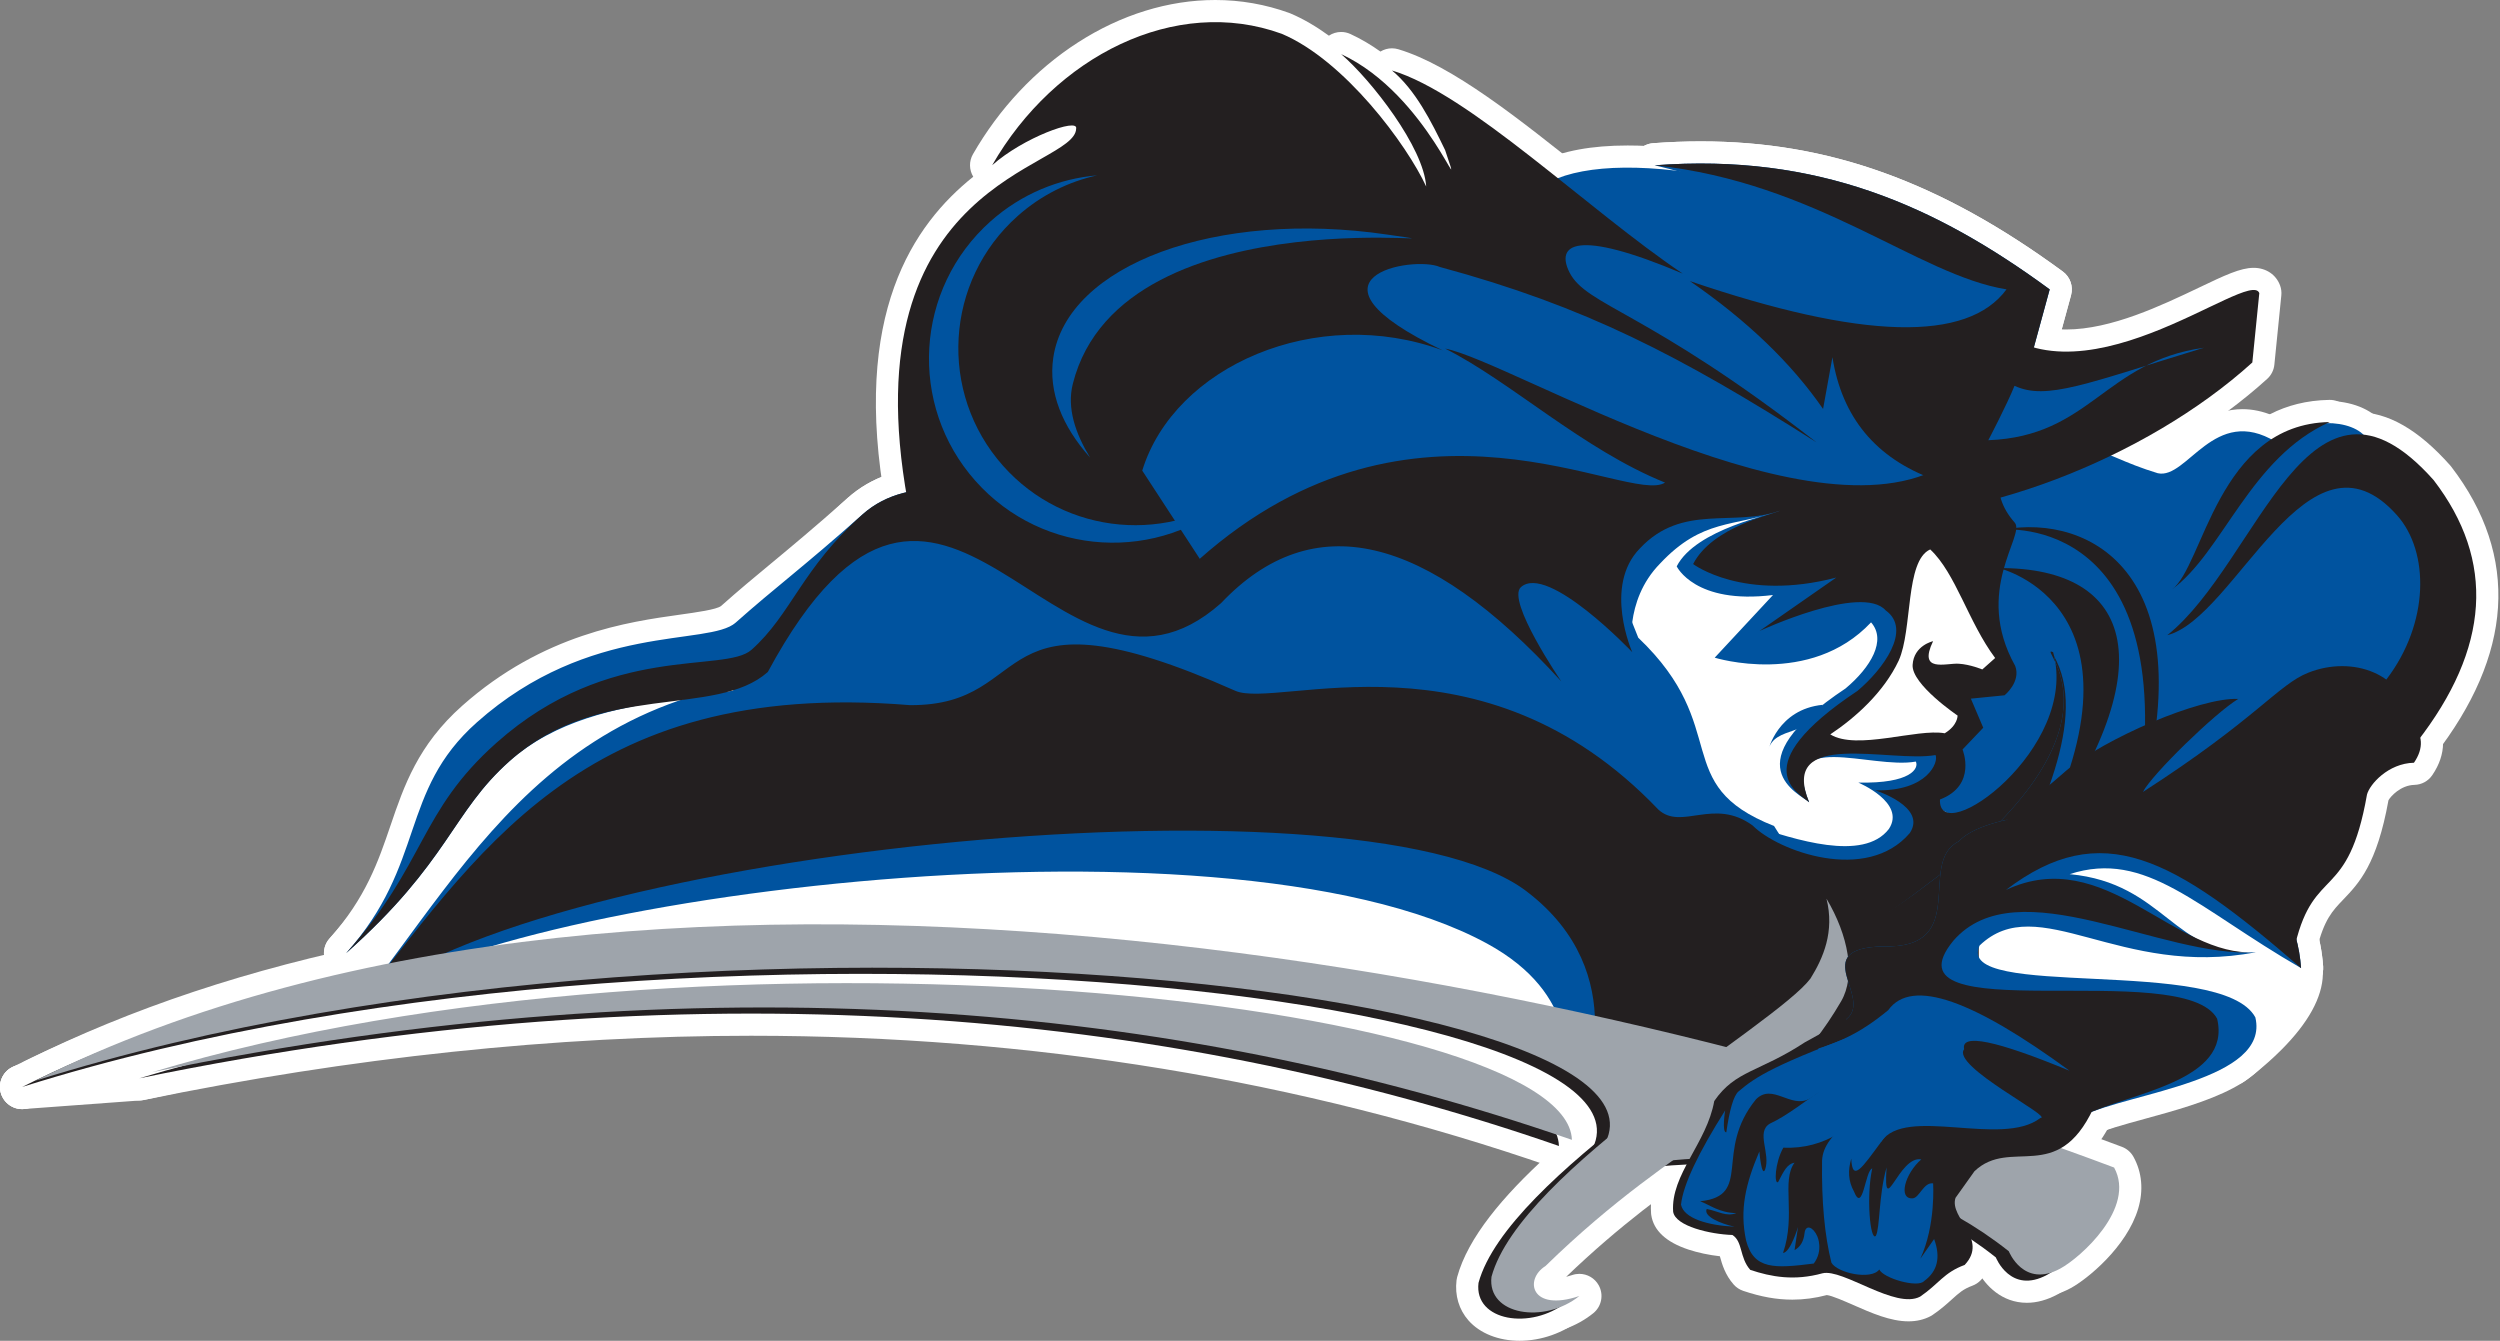 <svg width="179" height="96" viewBox="0 0 179 96" fill="none" xmlns="http://www.w3.org/2000/svg">
<rect x="0" y="0" width="179" height="96" fill="#808080" stroke="none"/>
<g clip-path="url(#clip0_4988_14501)">
<path fill-rule="evenodd" clip-rule="evenodd" d="M1.584 79.412C0.826 79.412 0.166 78.87 0.026 78.113C-0.12 77.317 0.356 76.539 1.132 76.307L20.979 70.381C21.127 70.337 21.28 70.314 21.433 70.314C21.576 70.314 21.72 70.334 21.86 70.373C21.902 70.385 22.916 70.67 23.939 71.068C24.988 71.476 26.938 72.235 26.845 73.902C26.749 75.607 24.724 75.935 24.058 76.043C18.197 76.993 10.392 78.738 10.314 78.755C10.239 78.772 10.162 78.784 10.084 78.789L1.702 79.407C1.663 79.41 1.623 79.412 1.584 79.412Z" fill="white"/>
<path fill-rule="evenodd" clip-rule="evenodd" d="M1.586 77.826L9.968 77.208C9.968 77.208 17.827 75.447 23.805 74.478C28.137 73.776 21.433 71.9 21.433 71.9L1.586 77.826L1.586 77.826Z" fill="white"/>
<path fill-rule="evenodd" clip-rule="evenodd" d="M113.77 84.378C113.581 84.378 113.389 84.344 113.204 84.273C93.489 76.734 74.445 73.223 53.272 73.223C37.366 73.223 20.572 75.235 1.929 79.374C1.814 79.4 1.699 79.412 1.585 79.412C0.895 79.412 0.265 78.959 0.064 78.27C-0.17 77.469 0.258 76.623 1.043 76.336C17.778 70.234 40.925 66.733 64.55 66.733C76.862 66.733 88.56 67.728 97.489 69.535C107.292 71.518 113.277 74.295 115.277 77.787C116.333 79.632 116.285 81.64 115.138 83.595C114.846 84.092 114.319 84.378 113.77 84.378L113.77 84.378Z" fill="white"/>
<path fill-rule="evenodd" clip-rule="evenodd" d="M1.586 77.826C46.018 61.623 122.425 68.041 113.77 82.793C83.009 71.03 49.005 67.299 1.586 77.826Z" fill="white"/>
<path d="M111.62 76.304C111.462 76.304 111.304 76.28 111.152 76.233C110.944 76.169 90.23 69.806 77.94 69.806C77.677 69.806 77.418 69.809 77.163 69.815C65.228 70.095 43.346 70.558 41.425 70.599L34.38 71.951C34.282 71.969 34.182 71.979 34.081 71.979H29.461C28.694 71.979 28.037 71.43 27.901 70.675C27.783 70.024 28.083 69.38 28.628 69.044C29.176 68.59 31.712 66.001 33.917 63.69C34.11 63.488 34.352 63.34 34.62 63.262L74.897 51.492C75.041 51.45 75.191 51.429 75.341 51.429C75.368 51.429 75.395 51.429 75.421 51.431L98.356 52.589C98.579 52.6 98.798 52.658 98.998 52.76L117.086 62.001C117.534 62.23 117.847 62.658 117.929 63.154L119.6 73.25C119.741 74.1 119.177 74.907 118.329 75.067L111.914 76.276C111.817 76.295 111.719 76.304 111.62 76.304V76.304Z" fill="white"/>
<path d="M29.461 70.393C29.854 70.247 35.065 64.784 35.065 64.784L75.341 53.014L98.276 54.172L116.364 63.413L118.036 73.509L111.62 74.718C111.62 74.718 89.695 67.935 77.126 68.23C64.557 68.525 41.258 69.016 41.258 69.016L34.082 70.394H29.461V70.393Z" fill="white"/>
<path d="M159.765 77.729C159.689 77.729 159.613 77.724 159.537 77.713L139.341 74.779C138.727 74.689 138.222 74.25 138.047 73.655L136.123 67.079C135.992 66.63 136.065 66.147 136.324 65.757L141.423 58.068C141.702 57.647 142.166 57.384 142.672 57.361L157.048 56.703C157.072 56.702 157.097 56.701 157.121 56.701C157.566 56.701 157.992 56.889 158.293 57.22C158.373 57.308 160.282 59.409 162.212 61.917C165.949 66.771 166.345 68.718 166.319 69.76C166.277 71.417 165.275 73.238 163.342 75.172C162.028 76.487 160.732 77.402 160.677 77.441C160.409 77.629 160.089 77.729 159.765 77.729Z" fill="white"/>
<path d="M159.765 76.144C159.765 76.144 164.658 72.704 164.733 69.719C164.809 66.735 157.12 58.287 157.12 58.287L142.744 58.945L137.645 66.634L139.569 73.21L159.765 76.144Z" fill="white"/>
<path d="M151.423 43.523H143.113C142.237 43.523 141.527 44.233 141.527 45.109V60.12C141.527 60.996 142.237 61.706 143.113 61.706H151.423C152.298 61.706 153.008 60.996 153.008 60.12V45.109C153.008 44.233 152.298 43.523 151.423 43.523Z" fill="white"/>
<path d="M151.422 45.109H143.113V60.12H151.422V45.109Z" fill="white"/>
<path d="M141.679 59.468H117.053C116.177 59.468 115.467 60.178 115.467 61.053V78.286C115.467 79.161 116.177 79.871 117.053 79.871H141.679C142.554 79.871 143.264 79.161 143.264 78.286V61.053C143.264 60.178 142.554 59.468 141.679 59.468Z" fill="white"/>
<path d="M141.678 61.054H117.052V78.286H141.678V61.054Z" fill="white"/>
<path d="M139.412 31.175H113.382C112.507 31.175 111.797 31.885 111.797 32.761V60.989C111.797 61.865 112.507 62.575 113.382 62.575H139.412C140.288 62.575 140.998 61.865 140.998 60.989V32.761C140.998 31.885 140.288 31.175 139.412 31.175Z" fill="white"/>
<path d="M139.412 32.761H113.383V60.989H139.412V32.761Z" fill="white"/>
<path d="M142.816 66.526C142.475 66.526 142.133 66.416 141.847 66.196C141.247 65.733 141.059 64.909 141.398 64.232C142.218 62.591 143.068 60.891 143.827 59.209C143.449 59.61 143.051 60.013 142.632 60.419C142.329 60.713 141.931 60.867 141.528 60.867C141.28 60.867 141.03 60.808 140.8 60.689L136.793 58.616C136.19 58.304 135.853 57.642 135.954 56.97C136.839 51.131 138.701 47.735 141.502 46.841L139.413 38.742C139.298 38.299 139.381 37.828 139.639 37.451L143.42 31.919C143.538 31.745 143.691 31.597 143.868 31.482C145.321 30.543 146.603 30.105 147.901 30.105C149.324 30.105 150.525 30.619 151.915 31.215C152.737 31.567 153.662 31.963 154.776 32.31C155.03 32.2 155.544 31.767 155.894 31.473C156.987 30.554 158.484 29.296 160.565 29.296C161.294 29.296 162.036 29.455 162.779 29.769C163.858 29.093 165.225 28.708 166.628 28.708C168.328 28.708 169.763 29.279 170.581 30.258C177.792 34.227 179.334 41.093 175.44 51.829C175.285 52.255 174.955 52.595 174.534 52.762L154.782 60.604C153.771 62.164 152.207 63.224 150.123 63.758C149.993 63.791 149.86 63.808 149.73 63.808C149.223 63.808 148.737 63.565 148.436 63.139C148.195 62.799 148.103 62.387 148.161 61.992C146.965 63.294 145.543 64.659 143.862 66.133C143.563 66.394 143.19 66.526 142.816 66.526L142.816 66.526Z" fill="white"/>
<path d="M142.816 64.941C147.716 60.644 150.623 57.145 151.724 53.014C152.342 56.621 151.739 59.215 149.729 62.222C151.6 61.742 152.921 60.779 153.694 59.33L173.949 51.288C177.924 40.329 175.654 34.713 169.513 31.484C168.558 29.881 164.756 29.863 162.949 31.637C158.532 28.943 156.612 34.353 154.498 33.883C149.856 32.486 148.521 30.361 144.728 32.814L140.948 38.346L143.492 48.208C140.466 47.911 138.475 50.91 137.521 57.208L141.528 59.281C146.406 54.553 148.24 50.43 147.029 46.912C149.578 51.33 146.127 58.316 142.816 64.941H142.816Z" fill="white"/>
<path d="M120.068 63.129C119.786 63.129 119.509 63.053 119.265 62.91L101.713 52.594L73.453 51.738L51.371 53.727C51.324 53.732 51.276 53.734 51.229 53.734C50.715 53.734 50.229 53.484 49.931 53.058C49.605 52.593 49.553 51.99 49.793 51.475L52.427 45.856C52.534 45.628 52.694 45.428 52.893 45.274L66.261 34.949C66.544 34.731 66.886 34.618 67.231 34.618C67.448 34.618 67.668 34.663 67.874 34.754L80.161 40.207L97.204 34.839C97.359 34.79 97.519 34.765 97.68 34.765C97.796 34.765 97.912 34.778 98.027 34.804L115.495 38.714C116.006 38.828 116.428 39.188 116.622 39.674L118.647 44.758C121.889 47.941 122.648 50.618 123.261 52.779C123.915 55.085 124.275 56.356 127.604 57.666C127.918 57.79 128.185 58.011 128.365 58.297L129.663 60.36C129.964 60.839 129.988 61.442 129.724 61.943C129.461 62.443 128.951 62.766 128.386 62.789L120.134 63.127C120.112 63.127 120.09 63.128 120.069 63.128L120.068 63.129Z" fill="white"/>
<path d="M128.321 61.206L127.023 59.142C119.473 56.169 124.096 52.133 117.3 45.662L115.149 40.262L97.68 36.351L80.066 41.9L67.231 36.204L53.862 46.529L51.229 52.149L73.406 50.151L102.167 51.022L120.069 61.544L128.321 61.206L128.321 61.206Z" fill="white"/>
<path d="M86.412 42.189C86.358 42.189 86.304 42.187 86.249 42.181C83.383 41.885 82.286 39.589 81.405 37.744C80.882 36.65 80.386 35.614 79.597 34.864C79.14 34.569 78.832 34.112 78.734 33.57C78.429 31.875 80.156 30.049 85.168 25.262C86.782 23.721 89.125 21.483 89.878 20.449C89.781 19.969 89.912 19.469 90.234 19.098L94.65 14.006C94.956 13.654 95.395 13.46 95.848 13.46C95.985 13.46 96.124 13.478 96.26 13.514C96.333 13.534 103.563 15.467 107.584 15.467C108.69 15.467 109.091 15.317 109.183 15.275C109.311 15.152 109.457 15.052 109.614 14.979C109.622 14.541 109.557 13.875 109.441 13.326C109.291 12.615 109.643 11.892 110.295 11.572C111.861 10.806 113.961 10.417 116.538 10.417C124.039 10.417 134.694 13.69 145.039 19.174C145.695 19.521 146.022 20.277 145.826 20.993L141.892 35.373C141.703 36.064 141.076 36.541 140.363 36.541C140.351 36.541 122.858 36.128 122.858 36.128C122.624 36.123 122.396 36.066 122.187 35.961C120.91 35.324 119.131 35.001 116.902 35.001C110.011 35.001 100.382 37.972 91.887 40.593C90.12 41.139 88.451 41.653 86.863 42.124C86.717 42.167 86.565 42.189 86.413 42.189L86.412 42.189Z" fill="white"/>
<path d="M144.297 20.575C129.505 12.735 116.194 10.45 110.992 12.996C110.992 12.996 111.781 16.686 110.282 16.417C108.384 18.422 95.848 15.045 95.848 15.045L91.432 20.136C93.494 20.948 78.182 32.562 80.534 33.573C83.21 35.936 83.051 40.256 86.412 40.604C98.143 37.129 115.488 30.846 122.895 34.543L140.363 34.955L144.297 20.575Z" fill="white"/>
<path d="M137.995 35.925C135.187 35.925 132.741 34.666 131.276 32.666C131.092 32.771 130.886 32.839 130.668 32.863C130.61 32.869 130.552 32.872 130.495 32.872C129.978 32.872 129.489 32.619 129.191 32.188C128.917 31.791 128.63 31.369 128.33 30.928C126.152 27.723 123.441 23.735 120.094 21.431C119.502 21.024 119.258 20.27 119.499 19.593C119.725 18.958 120.327 18.54 120.992 18.54C121.035 18.54 121.078 18.542 121.122 18.545C123.65 18.752 125.727 18.957 127.559 19.138C129.757 19.355 131.482 19.525 132.93 19.591C132.619 19.417 132.306 19.241 131.991 19.063C128.599 17.148 124.755 14.978 118.108 13.377C117.349 13.194 116.836 12.486 116.899 11.708C116.961 10.93 117.581 10.313 118.36 10.254C119.515 10.167 120.666 10.123 121.783 10.123C130.918 10.123 138.909 12.997 147.696 19.441C148.225 19.83 148.461 20.504 148.288 21.138L145.358 31.857C145.244 32.276 144.962 32.63 144.58 32.836L139.219 35.722C139.016 35.831 138.791 35.895 138.561 35.908C138.372 35.92 138.182 35.925 137.995 35.925H137.995V35.925Z" fill="white"/>
<path d="M143.828 31.44L146.758 20.72C138.633 14.761 130.174 10.952 118.479 11.835C129.4 14.466 133.125 18.659 138.634 20.533C134.685 21.849 131.348 20.973 120.993 20.125C125.072 22.932 128.215 27.99 130.495 31.287L131.457 28.92C131.845 32.236 134.803 34.542 138.467 34.326L143.828 31.44H143.828Z" fill="white"/>
<path fill-rule="evenodd" clip-rule="evenodd" d="M111.966 78.07C111.586 78.07 111.212 77.937 110.922 77.673C110.484 77.276 110.299 76.687 110.449 76.116C110.506 75.829 111.169 71.921 105.711 68.95C99.753 65.707 89.678 63.992 76.576 63.992C66.296 63.992 54.724 65.111 44.825 67.061C30.799 69.825 27.108 72.734 26.31 73.56C26 73.881 25.585 74.044 25.169 74.044C24.795 74.044 24.42 73.912 24.119 73.646C23.483 73.083 23.404 72.119 23.938 71.46C24.394 70.898 24.84 70.33 25.283 69.753C25.12 69.807 24.95 69.834 24.78 69.835C24.372 69.835 23.965 69.678 23.657 69.368C23.063 68.773 23.038 67.818 23.598 67.192C26.194 64.292 27.092 61.657 27.96 59.108C28.925 56.278 29.922 53.351 33.091 50.535C38.892 45.38 45.024 44.522 48.687 44.009C49.853 43.846 51.303 43.643 51.626 43.391C52.92 42.24 54.04 41.312 55.226 40.33C56.681 39.123 58.331 37.756 60.708 35.644C62.37 34.166 64.539 33.417 67.153 33.417C71.422 33.417 76.167 35.382 79.979 36.962C81.998 37.798 84.083 38.662 84.984 38.704C92.206 32.329 98.587 29.229 104.485 29.229C105.322 29.229 106.093 29.289 106.804 29.38C105.851 28.347 104.979 27.488 102.761 26.375C102.054 26.02 101.717 25.2 101.97 24.451C102.19 23.797 102.802 23.372 103.471 23.372C103.568 23.372 103.666 23.381 103.764 23.4C105.085 23.648 107.179 24.527 110.077 25.744C115.879 28.182 124.648 31.866 131.413 31.866C133.988 31.866 136.069 31.324 137.596 30.254C139.306 29.079 139.56 28.366 139.534 28.239C139.461 27.871 138.192 26.876 134.745 26.129C133.922 26.062 133.198 25.93 132.534 25.726C131.748 25.485 131.276 24.683 131.448 23.879C131.606 23.14 132.259 22.625 132.997 22.625C133.062 22.625 133.128 22.629 133.194 22.637C133.23 22.641 134.059 22.745 135.193 22.982C135.506 23.002 135.848 23.012 136.234 23.012C136.787 23.012 137.35 22.992 137.945 22.972C138.55 22.951 139.176 22.929 139.803 22.929C142.359 22.929 145.282 23.277 147.578 25.861C148.934 27.386 147.64 29.202 146.599 30.661C144.228 33.989 144.325 35.111 145.44 36.366C146.322 37.358 145.89 38.555 145.471 39.713C144.89 41.324 144.11 43.482 145.311 46.185C145.348 46.072 145.4 45.958 145.471 45.841C145.766 45.355 146.285 45.065 146.859 45.065C147.187 45.065 147.453 45.162 147.625 45.236C148.066 45.424 148.398 45.802 148.528 46.264C148.59 46.484 148.644 46.71 148.687 46.936C150.281 50.587 149.785 56.568 138.871 64.64C130.315 71.247 113.272 77.692 112.551 77.963C112.361 78.034 112.163 78.07 111.967 78.07L111.966 78.07ZM130.33 58.816C130.945 58.929 131.544 58.998 132.089 58.998C132.95 58.998 133.554 58.83 133.89 58.498C133.69 58.212 133.018 57.741 132.436 57.493C131.767 57.208 131.379 56.506 131.488 55.795C131.417 55.793 131.348 55.792 131.281 55.792C131.002 55.792 130.816 55.811 130.695 55.832C130.719 56.013 130.792 56.334 131.001 56.842C131.283 57.529 131.051 58.32 130.442 58.745C130.405 58.77 130.368 58.794 130.33 58.816ZM126.212 57.677C126.712 57.842 127.277 58.027 127.872 58.205C127.048 57.596 125.848 56.485 125.856 54.698C125.866 52.74 127.304 50.786 130.365 48.593C129.149 48.967 127.83 49.158 126.427 49.158C124.113 49.158 122.375 48.627 122.302 48.604C121.782 48.442 121.38 48.025 121.24 47.498C121.1 46.971 121.24 46.409 121.612 46.01L123.335 44.157C121.268 43.819 120.041 42.952 119.357 42.242C118.076 44.161 118.415 46.318 118.432 46.421C118.557 47.111 118.213 47.796 117.588 48.112C117.362 48.227 117.118 48.282 116.877 48.282C116.45 48.282 116.028 48.109 115.72 47.784C114.15 46.132 111.997 44.331 110.645 43.631C111.132 44.735 112.077 46.398 113.103 47.899C113.572 48.586 113.43 49.52 112.777 50.036C112.487 50.266 112.14 50.379 111.794 50.379C111.363 50.379 110.934 50.203 110.622 49.862C105.205 43.925 101.106 41.16 97.722 41.16C95.457 41.16 93.249 42.377 90.772 44.992C90.74 45.026 90.707 45.058 90.673 45.089C89.606 46.034 88.51 46.757 87.368 47.262C87.925 47.498 88.5 47.747 89.094 48.011C89.108 48.017 89.291 48.082 89.891 48.082C90.573 48.082 91.488 48 92.548 47.904C94.084 47.766 95.996 47.594 98.115 47.594C106.786 47.594 113.894 50.613 119.841 56.822C119.902 56.875 119.984 56.92 120.238 56.92C120.496 56.92 120.834 56.87 121.192 56.817C121.689 56.744 122.253 56.661 122.877 56.661C124.104 56.661 125.198 56.993 126.212 57.677ZM142.26 54.131C142.296 54.385 142.317 54.671 142.306 54.977C142.697 54.611 143.105 54.18 143.511 53.679C144.176 52.856 145.126 51.463 145.501 49.85C145.212 50.357 144.839 50.76 144.525 51.014C144.284 51.209 143.992 51.329 143.684 51.36L143.417 51.386L143.458 51.484C143.706 52.066 143.584 52.74 143.148 53.198L142.26 54.131ZM64.323 46.967C67.069 46.967 68.511 46.272 70.037 45.536C70.789 45.173 71.554 44.804 72.444 44.526C70.021 43.297 67.734 42.218 65.696 42.218C64.224 42.218 62.066 42.727 59.71 46.794C59.842 46.794 59.974 46.793 60.105 46.793C61.448 46.793 62.851 46.851 64.278 46.967H64.323V46.967Z" fill="white"/>
<path fill-rule="evenodd" clip-rule="evenodd" d="M103.471 24.958C108.185 25.842 129.218 38.054 138.505 31.553C146.708 25.913 132.998 24.21 132.998 24.21C137.144 25.482 142.779 22.848 146.393 26.914C147.777 28.471 140.344 33.018 144.255 37.419C145.049 38.312 141.262 42.267 144.29 47.683C144.713 48.822 143.527 49.782 143.527 49.782L141.114 50.022L142 52.105L140.517 53.663C140.517 53.663 141.58 56.224 138.902 57.244C138.733 60.893 148.939 53.57 147.002 46.694C145.581 46.087 153.464 51.882 137.915 63.375C129.454 69.916 111.992 76.479 111.992 76.479C111.992 76.479 113.252 71.25 106.469 67.557C87.279 57.111 32.839 64.517 25.17 72.458C34.129 61.407 40.482 46.608 64.211 48.552C73.505 48.61 70.338 41.409 88.449 49.46C91.477 50.803 106.04 44.663 118.732 57.958C120.394 59.504 122.7 57.066 125.493 59.109C128.477 60.099 133.42 61.735 135.244 59.354C136.491 57.47 133.052 56.032 133.052 56.032C136.837 56.118 137.408 55.004 137.174 54.529C133.954 55.111 127.344 52.115 129.535 57.445C128.867 56.832 123.898 54.78 132.142 49.293C133.956 47.776 135.094 45.829 133.967 44.561C129.601 49.212 122.773 47.09 122.773 47.09L126.947 42.603C121.349 43.302 120.052 40.55 120.052 40.55C121.437 37.862 126.954 36.83 127.459 36.558C124.115 37.755 121.901 37.112 118.863 40.348C116.211 43.051 116.869 46.693 116.869 46.693C116.869 46.693 110.825 40.324 108.898 42.037C107.826 42.989 111.793 48.793 111.793 48.793C102.085 38.154 96.156 37.002 89.621 43.902C77.76 54.418 66.52 29.165 57.505 47.567C53.761 50.895 42.982 48.72 36.489 54.491C32.341 58.178 32.159 61.69 24.779 68.249C30.529 61.825 28.557 56.685 34.144 51.72C42.239 44.526 50.75 46.29 52.674 44.58C55.527 42.044 57.417 40.689 61.76 36.829C68.626 30.727 83.618 42.038 85.85 40.055C101.311 26.314 108.161 32.02 111.867 31.836C107.568 28.798 108.165 27.314 103.471 24.958L103.471 24.958Z" fill="white"/>
<path fill-rule="evenodd" clip-rule="evenodd" d="M134.029 38.606C133.29 38.606 132.565 38.575 131.873 38.512C131.026 38.437 130.39 37.706 130.431 36.857C130.471 36.012 131.169 35.348 132.014 35.348C132.018 35.348 132.261 35.349 132.261 35.349C136.13 35.349 136.466 34.899 137.88 33.007C138.711 31.894 139.776 30.47 141.73 28.674C141.597 27.919 142.067 27.311 142.34 26.957C142.952 26.164 143.091 25.794 142.964 25.452C142.162 24.966 141.43 24.342 140.783 23.595C140.281 23.015 140.266 22.159 140.747 21.562C141.057 21.178 141.515 20.971 141.982 20.971C142.24 20.971 142.501 21.034 142.74 21.165C143.794 21.739 144.588 22.353 145.155 23.032C145.97 23.409 146.884 23.592 147.94 23.592H147.941C151.166 23.591 154.786 21.863 157.43 20.601C159.29 19.713 160.412 19.177 161.362 19.177C162.246 19.177 162.972 19.663 163.256 20.446C163.337 20.67 163.367 20.909 163.343 21.146L162.844 26.112C162.805 26.502 162.623 26.864 162.332 27.128C158.777 30.354 154.005 33.276 148.898 35.357C143.753 37.452 138.473 38.606 134.029 38.606V38.606Z" fill="white"/>
<path fill-rule="evenodd" clip-rule="evenodd" d="M132.014 36.933C141.016 37.74 153.658 32.857 161.267 25.953L161.766 20.987C161.078 19.094 148.402 29.972 141.982 22.556C148.561 26.143 140.032 29.641 144.858 28.097C136.613 34.598 140.065 36.984 132.014 36.933V36.933Z" fill="white"/>
<path fill-rule="evenodd" clip-rule="evenodd" d="M113.243 79.871C112.845 79.871 112.452 79.722 112.15 79.434C111.662 78.97 111.52 78.248 111.798 77.634C111.941 77.311 115.025 70.128 108.305 65.054C104.943 62.515 96.361 61.059 84.759 61.059C73.558 61.059 60.75 62.369 49.621 64.652C37.964 67.043 29.468 70.29 26.31 73.56C26 73.881 25.585 74.044 25.169 74.044C24.795 74.044 24.42 73.912 24.119 73.646C23.483 73.083 23.403 72.12 23.938 71.46C24.395 70.896 24.854 70.32 25.308 69.744C25.137 69.805 24.958 69.835 24.78 69.835C24.372 69.835 23.965 69.678 23.656 69.369C23.063 68.773 23.037 67.818 23.598 67.192C26.174 64.315 27.408 62.04 28.602 59.84C30.007 57.251 31.334 54.806 34.505 51.987C40.33 46.811 46.35 46.193 49.947 45.824C51.059 45.71 52.444 45.568 52.76 45.335C53.876 44.342 54.66 43.164 55.568 41.8C56.78 39.977 58.155 37.912 60.707 35.644C62.37 34.166 64.538 33.417 67.153 33.417C71.421 33.417 76.166 35.382 79.978 36.962C81.997 37.798 84.083 38.662 84.984 38.704C90.767 33.634 97.336 31.063 104.513 31.063C106.831 31.063 108.976 31.323 110.879 31.66C110.166 31.175 109.461 30.683 108.761 30.195C106.639 28.714 104.636 27.316 102.76 26.375C102.053 26.02 101.716 25.2 101.969 24.451C102.189 23.797 102.801 23.372 103.47 23.372C103.567 23.372 103.665 23.381 103.763 23.399C105.147 23.659 107.437 24.691 110.606 26.12C116.823 28.923 126.218 33.159 133.154 33.159C135.497 33.159 137.387 32.667 138.773 31.696C140.191 30.722 140.621 29.982 140.556 29.612C140.388 28.661 137.924 27.107 133.539 25.971C133.189 25.905 132.851 25.823 132.533 25.726C131.722 25.477 131.251 24.634 131.463 23.813C131.647 23.101 132.289 22.624 132.997 22.624C133.106 22.624 133.216 22.635 133.326 22.659C133.341 22.662 133.679 22.733 134.216 22.871C134.774 22.967 135.417 23.012 136.234 23.012C136.787 23.012 137.349 22.992 137.944 22.971C138.549 22.95 139.175 22.928 139.802 22.928C142.359 22.928 145.282 23.277 147.578 25.861C148.934 27.385 147.639 29.201 146.599 30.661C144.227 33.989 144.325 35.11 145.44 36.366C146.322 37.357 145.889 38.555 145.471 39.713C144.889 41.324 144.11 43.482 145.31 46.185C145.347 46.072 145.4 45.957 145.47 45.841C145.766 45.355 146.285 45.065 146.859 45.065C147.187 45.065 147.453 45.162 147.624 45.235C148.066 45.424 148.398 45.802 148.528 46.263C148.59 46.484 148.643 46.71 148.687 46.936C150.281 50.586 149.784 56.568 138.871 64.64C130.39 71.192 114.637 79.35 113.97 79.694C113.74 79.813 113.491 79.871 113.244 79.871L113.243 79.871ZM122.876 56.661C124.192 56.661 125.354 57.043 126.428 57.829C126.496 57.878 126.56 57.933 126.619 57.993C127.418 58.799 129.857 59.965 132.176 59.965C133.493 59.965 134.539 59.599 135.292 58.874C134.988 58.616 134.347 58.278 133.789 58.099C133.039 57.858 132.578 57.103 132.708 56.326C132.758 56.028 132.889 55.761 133.076 55.546C132.95 55.543 132.826 55.542 132.704 55.542C131.3 55.542 130.856 55.752 130.749 55.821C130.741 55.914 130.745 56.218 131.001 56.842C131.283 57.529 131.051 58.32 130.442 58.745C130.168 58.936 129.851 59.03 129.535 59.03C129.148 59.03 128.764 58.889 128.463 58.613C128.439 58.594 128.389 58.558 128.333 58.517C127.72 58.063 126.285 57 126.334 55.057C126.387 52.947 128.201 50.766 132.041 48.197C133.354 47.078 134.208 45.715 134.186 45.128C134.184 45.074 134.183 45.058 134.09 44.991C134.006 44.93 133.928 44.862 133.857 44.786C133.809 44.764 133.627 44.697 133.2 44.697C131.213 44.697 127.798 46.081 126.651 46.615C126.435 46.715 126.207 46.763 125.983 46.763C125.432 46.763 124.899 46.474 124.608 45.967C124.198 45.254 124.401 44.346 125.076 43.876L125.681 43.454C122.33 43.136 120.492 41.818 120.269 41.649C119.655 41.184 119.463 40.343 119.817 39.658C119.888 39.521 119.963 39.388 120.044 39.259C119.532 39.499 119.047 39.844 118.577 40.344C118.569 40.353 118.561 40.361 118.553 40.369C116.707 42.251 118.302 46.012 118.318 46.049C118.631 46.754 118.391 47.583 117.749 48.011C117.481 48.191 117.174 48.278 116.869 48.278C116.447 48.278 116.028 48.109 115.719 47.784C114.149 46.131 111.996 44.331 110.644 43.631C111.131 44.734 112.076 46.397 113.102 47.898C113.571 48.586 113.429 49.519 112.776 50.036C112.486 50.265 112.139 50.378 111.793 50.378C111.362 50.378 110.933 50.202 110.621 49.861C105.073 43.781 100.112 40.697 95.877 40.697C93.245 40.697 90.858 41.867 88.578 44.274C88.546 44.307 88.513 44.339 88.479 44.37C87.438 45.293 86.384 45.983 85.303 46.446C86.476 46.887 87.737 47.408 89.093 48.011C89.107 48.016 89.29 48.081 89.89 48.081C90.572 48.081 91.487 47.999 92.547 47.904C94.083 47.766 95.995 47.594 98.114 47.594C106.785 47.594 113.893 50.613 119.84 56.822C119.901 56.875 119.984 56.919 120.237 56.919C120.495 56.919 120.833 56.869 121.192 56.816C121.688 56.743 122.252 56.66 122.876 56.66L122.876 56.661ZM42.288 52.984C39.639 53.812 38.547 54.783 37.542 55.676C36.62 56.496 35.917 57.297 35.265 58.158C37.346 56.215 39.644 54.45 42.288 52.984ZM142.26 54.131C142.296 54.385 142.317 54.671 142.306 54.977C142.697 54.611 143.105 54.18 143.511 53.679C144.176 52.856 145.126 51.463 145.501 49.85C145.212 50.357 144.839 50.76 144.525 51.014C144.284 51.209 143.992 51.329 143.684 51.36L143.417 51.387L143.458 51.484C143.706 52.066 143.584 52.74 143.148 53.198L142.26 54.131ZM65.243 48.902C68.029 48.902 69.281 47.978 70.731 46.908C71.828 46.099 73.032 45.21 74.83 44.795C74.11 44.367 73.401 43.914 72.697 43.464C70.166 41.847 67.775 40.32 65.449 40.32C64.343 40.32 60.978 40.32 56.37 48.866C56.368 48.87 56.366 48.874 56.364 48.878C57.687 48.764 59.07 48.705 60.52 48.705C62.028 48.705 63.609 48.771 65.221 48.902H65.243V48.902Z" fill="white"/>
<path fill-rule="evenodd" clip-rule="evenodd" d="M103.471 24.958C108.185 25.843 130.395 39.498 139.683 32.996C147.886 27.357 132.998 24.21 132.998 24.21C137.144 25.482 142.779 22.849 146.393 26.915C147.777 28.471 140.344 33.018 144.255 37.42C145.049 38.313 141.262 42.267 144.29 47.683C144.713 48.822 143.527 49.783 143.527 49.783L141.114 50.023L142 52.105L140.517 53.664C140.517 53.664 141.58 56.224 138.902 57.244C138.733 60.893 148.939 53.571 147.002 46.694C145.581 46.087 153.464 51.883 137.915 63.376C129.454 69.916 113.243 78.286 113.243 78.286C113.243 78.286 117.133 69.734 109.261 63.789C97.283 54.744 36.218 61.018 25.17 72.459C34.13 61.407 41.424 48.544 65.154 50.488C74.447 50.547 70.338 41.41 88.449 49.461C91.477 50.804 106.04 44.664 118.733 57.959C120.394 59.504 122.7 57.067 125.493 59.109C127.307 60.941 133.652 63.27 136.744 59.644C137.991 57.76 134.27 56.589 134.27 56.589C138.055 56.674 138.818 54.535 138.585 54.061C135.364 54.644 127.344 52.116 129.535 57.445C128.867 56.833 124.751 54.955 132.996 49.467C134.809 47.949 136.936 45.083 135.015 43.704C133.302 41.777 125.983 45.178 125.983 45.178L131.478 41.352C124.815 43.101 121.227 40.386 121.227 40.386C122.612 37.699 126.954 36.831 127.459 36.559C124.115 37.756 120.459 36.026 117.422 39.26C114.77 41.964 116.869 46.694 116.869 46.694C116.869 46.694 110.825 40.325 108.899 42.038C107.826 42.99 111.793 48.794 111.793 48.794C102.085 38.155 93.963 36.286 87.427 43.185C75.567 53.701 67.568 24.759 54.975 48.115C51.231 51.442 42.982 48.721 36.489 54.492C32.341 58.179 32.159 61.691 24.779 68.25C30.529 61.826 29.973 58.138 35.559 53.174C43.655 45.978 51.881 48.238 53.806 46.527C56.659 43.991 57.417 40.69 61.761 36.83C68.627 30.727 83.619 42.039 85.85 40.056C101.312 26.315 116.62 36.233 119.217 34.554C113.312 32.167 108.166 27.315 103.471 24.959L103.471 24.958Z" fill="white"/>
<path d="M133.058 54.6C131.874 54.6 130.944 54.381 130.215 53.931C129.756 53.648 129.472 53.149 129.463 52.609C129.454 52.069 129.72 51.562 130.17 51.262C131.341 50.483 133.459 48.845 134.507 46.635C134.801 45.975 134.941 44.774 135.077 43.612C135.356 41.22 135.644 38.747 137.555 37.892C137.763 37.799 137.984 37.754 138.202 37.754C138.596 37.754 138.984 37.9 139.284 38.179C140.504 39.316 141.291 40.926 142.125 42.63C142.726 43.856 143.346 45.124 144.123 46.165C144.616 46.824 144.522 47.751 143.907 48.298L142.986 49.117C142.69 49.38 142.314 49.518 141.932 49.518C141.727 49.518 141.52 49.478 141.323 49.396C141.162 49.33 140.589 49.131 140.147 49.105H140.143C140.096 49.105 140.041 49.108 139.982 49.111C140.322 49.395 140.69 49.676 141.05 49.92C141.466 50.201 141.724 50.664 141.746 51.165C141.758 51.437 141.731 52.844 140.067 53.856C139.817 54.008 139.532 54.087 139.243 54.087C139.15 54.087 139.058 54.079 138.966 54.063C138.893 54.05 138.762 54.034 138.55 54.034C137.942 54.034 137.121 54.155 136.253 54.283C135.194 54.438 134.099 54.6 133.059 54.6H133.058L133.058 54.6Z" fill="white"/>
<path d="M139.243 52.502C140.191 51.925 140.162 51.233 140.162 51.233C140.162 51.233 136.86 49.003 136.942 47.609C137.025 46.208 138.408 45.909 138.408 45.909C137.315 48.195 139.314 47.468 140.239 47.522C141.063 47.57 141.932 47.932 141.932 47.932L142.853 47.114C140.928 44.536 140.031 41.042 138.203 39.339C136.397 40.147 136.951 45.078 135.947 47.299C134.869 49.584 132.835 51.392 131.048 52.582C132.936 53.748 137.239 52.146 139.243 52.502Z" fill="white"/>
<path fill-rule="evenodd" clip-rule="evenodd" d="M126.609 55.318C126.49 55.318 126.37 55.305 126.249 55.277C125.395 55.081 124.865 54.222 125.061 53.368C125.087 53.254 125.119 53.14 125.157 53.032C125.454 52.127 126.683 49.253 130.343 48.886C130.396 48.881 130.449 48.878 130.502 48.878C130.973 48.878 131.423 49.089 131.726 49.457C132.063 49.866 132.173 50.416 132.019 50.924C131.409 52.938 129.792 53.5 128.825 53.836C128.601 53.914 128.275 54.028 128.144 54.109C127.971 54.834 127.325 55.318 126.609 55.318Z" fill="white"/>
<path fill-rule="evenodd" clip-rule="evenodd" d="M130.502 50.464C127.278 50.787 126.606 53.723 126.606 53.723C127.026 51.897 129.79 52.816 130.502 50.464Z" fill="white"/>
<path d="M138.467 35.911C138.284 35.911 138.099 35.879 137.923 35.815C134.957 34.732 132.754 33.002 131.333 30.649C131.191 30.732 131.034 30.794 130.868 30.83C130.756 30.854 130.643 30.866 130.532 30.866C130.019 30.866 129.529 30.616 129.228 30.182C127.068 27.059 123.995 24.115 120.094 21.431C119.441 20.983 119.22 20.121 119.576 19.413C119.851 18.865 120.407 18.54 120.993 18.54C121.163 18.54 121.335 18.567 121.504 18.625C127.773 20.762 132.802 21.845 136.451 21.845H136.452C137.874 21.845 139.076 21.682 140.052 21.357C138.319 20.709 136.523 19.824 134.567 18.86C130.052 16.635 124.934 14.113 118.312 13.412C117.497 13.326 116.882 12.632 116.894 11.812C116.906 10.992 117.542 10.316 118.36 10.254C119.514 10.167 120.666 10.123 121.783 10.123C130.917 10.123 138.909 12.997 147.696 19.441C148.225 19.83 148.461 20.504 148.287 21.138L145.358 31.857C145.243 32.276 144.962 32.63 144.58 32.836L139.219 35.722C138.985 35.847 138.727 35.911 138.467 35.911L138.467 35.911Z" fill="white"/>
<path d="M143.828 31.44L146.758 20.72C138.633 14.761 130.174 10.952 118.479 11.835C130.109 13.067 137.336 19.709 143.665 20.718C140.871 24.523 133.313 24.325 120.993 20.125C125.072 22.932 128.251 25.984 130.532 29.281L131.201 25.576C131.887 29.891 134.308 32.807 138.467 34.326L143.828 31.44H143.828Z" fill="white"/>
<path d="M84.787 42.657C81.908 42.657 75.706 40.752 70.234 39.071C68.056 38.402 65.999 37.77 64.585 37.4C63.988 37.244 63.537 36.756 63.426 36.149C60.941 22.475 65.413 16.073 69.685 12.654C69.391 12.172 69.369 11.553 69.664 11.039C71.546 7.761 74.142 4.996 77.173 3.044C80.265 1.052 83.666 0 87.009 0C88.831 0 90.615 0.313 92.312 0.929C92.337 0.938 92.361 0.948 92.386 0.958C93.325 1.353 94.252 1.903 95.149 2.554C95.409 2.381 95.715 2.289 96.027 2.289C96.251 2.289 96.478 2.337 96.694 2.437C97.46 2.792 98.175 3.219 98.839 3.692C99.086 3.541 99.371 3.459 99.665 3.459C99.816 3.459 99.969 3.481 100.12 3.526C103.983 4.685 108.719 8.47 113.734 12.477C116.314 14.538 118.981 16.67 121.367 18.274C122.045 18.73 122.265 19.627 121.876 20.345C121.591 20.871 121.048 21.176 120.481 21.176C120.274 21.176 120.065 21.135 119.864 21.05C116.698 19.709 114.974 19.289 114.074 19.176C114.572 19.695 115.553 20.246 117.084 21.108C119.756 22.611 124.228 25.126 131.034 30.421C131.701 30.941 131.843 31.893 131.356 32.585C131.049 33.022 130.558 33.258 130.059 33.258C129.768 33.258 129.473 33.178 129.211 33.011C119.754 27.01 113.055 23.451 102.684 20.647C102.608 20.627 102.533 20.6 102.46 20.568C102.408 20.549 102.153 20.49 101.694 20.49C100.794 20.49 100.029 20.699 99.645 20.881C99.973 21.292 100.98 22.223 103.987 23.657C104.752 24.022 105.095 24.924 104.765 25.705C104.511 26.308 103.924 26.674 103.304 26.674C103.122 26.674 102.937 26.642 102.756 26.576C100.918 25.898 98.983 25.554 97.002 25.554C90.885 25.554 85.359 28.848 83.537 33.481L87.285 39.225C87.326 39.288 87.363 39.355 87.395 39.423C87.872 40.45 87.556 41.21 87.326 41.571C86.633 42.657 85.244 42.657 84.787 42.657L84.787 42.657Z" fill="white"/>
<path d="M120.482 19.59C112.748 16.314 111.399 17.53 112.37 19.494C113.595 21.924 117.882 22.198 130.06 31.672C120.307 25.483 113.531 21.937 103.098 19.117C101.191 18.279 92.343 19.86 103.305 25.089C94.282 21.758 84.077 26.216 81.785 33.696L85.957 40.092C87.486 43.383 71.067 37.459 64.987 35.866C60.79 12.775 76.993 12.152 77.053 9.205C77.214 8.414 73.259 9.856 71.039 11.829C75.525 4.014 84.161 -0.346 91.771 2.419C96.283 4.32 100.744 10.383 102.116 13.356C101.941 10.549 98.183 5.733 96.026 3.875C102.306 6.791 105.046 15.453 103.474 10.757C102.463 8.661 101.346 6.447 99.665 5.045C105.222 6.712 113.666 15.006 120.482 19.59Z" fill="white"/>
<path fill-rule="evenodd" clip-rule="evenodd" d="M145.619 62.575C145.332 62.575 145.042 62.497 144.782 62.335C144.076 61.895 143.83 60.985 144.218 60.25C147.448 54.127 148.379 49.153 146.909 45.864C145.611 42.962 142.858 42.244 142.741 42.215C141.958 42.032 141.442 41.294 141.532 40.495C141.622 39.696 142.301 39.092 143.105 39.088H143.209C149.017 39.088 151.453 41.48 152.473 43.486C154.587 47.64 152.661 54.016 146.902 61.923C146.593 62.347 146.111 62.575 145.619 62.575L145.619 62.575Z" fill="white"/>
<path fill-rule="evenodd" clip-rule="evenodd" d="M143.113 40.674C152.788 40.627 155.249 47.769 145.62 60.99C154.887 43.425 143.113 40.674 143.113 40.674Z" fill="white"/>
<path d="M173.043 54.725C173.002 54.725 172.961 54.723 172.921 54.72C172.39 54.679 171.916 54.375 171.657 53.91L169.25 49.582C168.85 48.863 169.067 47.958 169.747 47.498C171.755 44.716 172.587 40.36 170.448 37.954C169.582 36.979 168.784 36.505 168.008 36.505C166.111 36.505 163.834 39.235 161.826 41.644C159.77 44.11 157.828 46.439 155.569 47.016C155.438 47.049 155.307 47.065 155.177 47.065C154.587 47.065 154.031 46.735 153.758 46.187C153.425 45.518 153.603 44.708 154.187 44.242C156.026 42.77 157.704 40.222 159.327 37.756C161.998 33.702 164.759 29.509 168.782 29.509C170.977 29.509 173.154 30.758 175.436 33.325C175.461 33.354 175.486 33.383 175.509 33.414C177.956 36.603 179.082 39.998 178.856 43.505C178.635 46.94 177.1 50.509 174.293 54.113C173.992 54.501 173.529 54.725 173.043 54.725Z" fill="white"/>
<path d="M170.855 48.665C173.964 44.599 173.949 39.506 171.633 36.9C165.263 29.734 160.088 44.225 155.177 45.48C161.766 40.208 165.275 24.28 174.251 34.379C178.684 40.157 178.281 46.411 173.043 53.139L170.636 48.811L170.855 48.665H170.855Z" fill="white"/>
<path fill-rule="evenodd" clip-rule="evenodd" d="M152.981 59.922C152.863 59.922 152.743 59.909 152.623 59.881C151.809 59.693 151.28 58.905 151.415 58.08C152.635 50.626 151.928 45.095 149.371 42.085C147.385 39.747 144.807 39.495 143.791 39.495C143.626 39.495 143.532 39.502 143.532 39.502C143.48 39.507 143.428 39.51 143.377 39.51C142.597 39.51 141.926 38.935 141.814 38.146C141.695 37.306 142.264 36.52 143.099 36.365C143.828 36.229 144.572 36.16 145.308 36.16C148.761 36.16 151.734 37.599 153.681 40.214C157.441 45.264 156.201 53.104 154.499 58.791C154.294 59.474 153.667 59.922 152.981 59.922V59.922Z" fill="white"/>
<path fill-rule="evenodd" clip-rule="evenodd" d="M143.389 37.923C149.725 36.741 158.107 41.205 152.98 58.336C156.53 36.648 143.389 37.923 143.389 37.923Z" fill="white"/>
<path fill-rule="evenodd" clip-rule="evenodd" d="M155.506 43.794C155.014 43.794 154.53 43.566 154.22 43.137C153.708 42.429 153.865 41.442 154.57 40.927L154.583 40.918C154.932 40.648 155.555 39.238 156.01 38.207C157.675 34.442 160.189 28.751 166.782 28.632C166.792 28.632 166.802 28.632 166.811 28.632C167.552 28.632 168.197 29.147 168.358 29.873C168.522 30.609 168.145 31.358 167.456 31.665C164.468 32.998 162.589 35.744 160.772 38.4C159.426 40.367 158.155 42.226 156.471 43.466C156.465 43.47 156.428 43.497 156.428 43.497C156.148 43.698 155.825 43.794 155.506 43.794L155.506 43.794Z" fill="white"/>
<path fill-rule="evenodd" clip-rule="evenodd" d="M155.505 42.208C157.761 40.592 158.776 30.362 166.811 30.217C161.104 32.763 159.161 39.542 155.505 42.208Z" fill="white"/>
<path fill-rule="evenodd" clip-rule="evenodd" d="M142.362 33.105C141.819 33.105 141.312 32.827 141.021 32.365C140.719 31.887 140.696 31.283 140.959 30.782C140.972 30.757 142.256 28.31 142.767 27.034C142.929 26.63 143.25 26.31 143.655 26.15C143.843 26.075 144.041 26.038 144.239 26.038C144.468 26.038 144.696 26.088 144.908 26.186C145.261 26.351 145.629 26.424 146.102 26.424C147.487 26.424 149.654 25.773 153.062 24.709C154.478 24.006 155.959 23.553 157.584 23.326C157.658 23.316 157.732 23.311 157.805 23.311C158.538 23.311 159.189 23.82 159.351 24.554C159.53 25.362 159.057 26.171 158.266 26.413C156.955 26.814 155.78 27.181 154.72 27.513L154.262 27.656C153.22 28.199 152.322 28.855 151.374 29.548C149.198 31.137 146.733 32.937 142.424 33.103C142.403 33.104 142.383 33.105 142.362 33.105L142.362 33.105Z" fill="white"/>
<path fill-rule="evenodd" clip-rule="evenodd" d="M142.362 31.52C149.677 31.237 150.68 25.89 157.803 24.897C149.408 27.462 146.534 28.693 144.238 27.624C143.69 28.992 142.362 31.52 142.362 31.52Z" fill="white"/>
<path d="M79.694 40.442C75.478 40.442 71.456 38.636 68.657 35.487C63.251 29.404 63.801 20.057 69.884 14.649C72.281 12.518 75.234 11.248 78.422 10.976C78.468 10.972 78.513 10.97 78.558 10.97C79.334 10.97 80.006 11.537 80.124 12.317C80.25 13.143 79.713 13.924 78.897 14.104C77.059 14.508 75.339 15.387 73.924 16.645C69.355 20.706 68.941 27.727 73.002 32.297C75.105 34.663 78.127 36.019 81.294 36.019C83.781 36.019 86.13 35.214 88.088 33.69C88.377 33.465 88.72 33.356 89.061 33.356C89.501 33.356 89.937 33.537 90.249 33.89C90.804 34.516 90.777 35.465 90.188 36.058C89.961 36.287 89.727 36.508 89.494 36.715C86.79 39.118 83.309 40.442 79.694 40.442H79.694Z" fill="white"/>
<path d="M69.842 34.434C65.008 28.995 65.499 20.669 70.937 15.835C73.144 13.874 75.826 12.789 78.557 12.556C76.511 13.006 74.548 13.969 72.871 15.46C67.639 20.11 67.168 28.119 71.817 33.35C76.279 38.371 83.837 39.008 89.062 34.941C88.863 35.142 88.656 35.339 88.441 35.529C83.002 40.363 74.675 39.873 69.842 34.434H69.842Z" fill="white"/>
<path d="M78.05 34.346C77.614 34.346 77.18 34.166 76.869 33.819C74.473 31.144 73.427 28.228 73.845 25.386C74.315 22.19 76.656 19.382 80.435 17.48C83.951 15.711 88.463 14.775 93.485 14.775C95.475 14.775 97.517 14.927 99.551 15.227C99.982 15.29 100.327 15.339 100.593 15.377C100.848 15.414 101.033 15.44 101.155 15.459C102.725 15.703 102.677 17.023 102.666 17.173C102.614 17.908 102.032 18.651 101.02 18.651C100.939 18.651 100.791 18.647 100.583 18.64C100.164 18.626 99.462 18.603 98.562 18.603C95.485 18.603 90.97 18.875 86.933 20.172C82.137 21.712 79.249 24.302 78.351 27.869C78.074 28.969 78.428 30.337 79.403 31.935C79.83 32.635 79.653 33.544 78.996 34.033C78.713 34.244 78.38 34.346 78.05 34.346Z" fill="white"/>
<path d="M78.05 32.761C76.047 30.525 75.055 28.058 75.413 25.616C76.395 18.947 87.099 14.997 99.32 16.795C108.283 18.114 80.364 13.381 76.814 27.482C76.374 29.226 77.008 31.054 78.049 32.761H78.05Z" fill="white"/>
<path d="M145.123 93.28C143.32 93.28 142.166 92.031 141.632 91.051C136.51 87.1 129.712 84.929 122.443 84.929C118.649 84.929 114.832 85.526 111.405 86.656C111.241 86.71 111.073 86.736 110.908 86.736C110.305 86.736 109.734 86.389 109.469 85.815C109.131 85.083 109.396 84.215 110.084 83.796C110.982 83.249 113.037 81.853 112.716 80.71C112.26 79.083 107.985 76.434 97.438 74.323C87.74 72.382 75.047 71.313 61.697 71.313C39.668 71.313 18.489 74.163 2.062 79.338C1.904 79.388 1.743 79.412 1.585 79.412C0.955 79.412 0.364 79.034 0.116 78.421C-0.194 77.654 0.137 76.778 0.877 76.408C15.979 68.862 35.096 65.036 57.7 65.036C92.302 65.036 128.584 74.086 151 82.555C151.353 82.688 151.647 82.943 151.829 83.274C152.437 84.379 152.554 85.657 152.167 86.97C151.355 89.722 148.506 92.038 147.33 92.672C146.587 93.075 145.843 93.28 145.123 93.28V93.28Z" fill="white"/>
<path d="M1.586 77.826C46.205 55.532 116.657 71.274 150.44 84.038C152.025 86.92 148.04 90.487 146.577 91.276C143.951 92.7 142.901 90.03 142.901 90.03C133.595 82.643 120.581 81.961 110.909 85.15C131.806 72.427 52.507 61.784 1.586 77.826Z" fill="white"/>
<path d="M108.8 96C107.297 96 105.966 95.471 105.148 94.549C104.462 93.774 104.156 92.751 104.288 91.665C104.297 91.589 104.312 91.514 104.332 91.44C105.869 85.787 114.422 79.508 121.294 74.464C124.05 72.441 126.655 70.528 127.393 69.604C128.111 68.435 128.765 66.997 128.309 65.168C128.118 64.405 128.516 63.617 129.243 63.318C129.44 63.237 129.644 63.198 129.846 63.198C130.391 63.198 130.916 63.48 131.21 63.974C133.192 67.308 133.588 70.653 132.27 72.922C129.298 78.044 125.658 80.627 121.442 83.617C118.47 85.725 115.113 88.107 111.207 91.863C111.339 91.829 111.486 91.787 111.648 91.732C111.815 91.676 111.986 91.649 112.154 91.649C112.72 91.649 113.26 91.954 113.545 92.473C113.914 93.147 113.746 93.989 113.148 94.47C111.939 95.442 110.354 96 108.8 96V96Z" fill="white"/>
<path d="M129.847 64.784C131.423 67.435 131.952 70.314 130.899 72.125C126.055 80.474 119.57 81.486 109.728 91.088C108.192 92.046 108.667 94.408 112.154 93.234C109.64 95.256 105.529 94.605 105.861 91.855C107.939 84.219 126.207 73.816 128.697 70.508C129.616 69.032 130.438 67.152 129.847 64.784H129.847Z" fill="white"/>
<path fill-rule="evenodd" clip-rule="evenodd" d="M111.62 83.639C111.446 83.639 111.27 83.61 111.101 83.551C93.137 77.32 73.85 74.16 53.776 74.16C39.76 74.16 25.129 75.708 10.287 78.761C10.18 78.783 10.072 78.794 9.966 78.794C9.255 78.794 8.612 78.313 8.431 77.597C8.223 76.775 8.698 75.935 9.51 75.69C23.296 71.536 41.154 69.249 59.795 69.249C73.363 69.249 86.344 70.432 96.347 72.58C107.403 74.954 113.075 78.124 113.205 82C113.222 82.522 112.981 83.02 112.561 83.329C112.285 83.533 111.954 83.639 111.62 83.639L111.62 83.639Z" fill="white"/>
<path fill-rule="evenodd" clip-rule="evenodd" d="M9.968 77.208C49.987 65.15 111.288 72.163 111.62 82.053C83.392 72.26 49.54 69.067 9.968 77.208Z" fill="white"/>
<path d="M146.053 92.84C144.249 92.84 143.095 91.59 142.562 90.611C137.441 86.66 130.644 84.489 123.374 84.489C119.58 84.489 115.763 85.086 112.335 86.216C112.171 86.269 112.003 86.295 111.839 86.295C111.235 86.295 110.664 85.949 110.399 85.374C110.061 84.643 110.326 83.774 111.014 83.355C111.912 82.808 113.967 81.413 113.647 80.27C113.19 78.643 108.915 75.994 98.368 73.883C88.67 71.942 75.976 70.873 62.626 70.873C40.597 70.873 19.419 73.723 2.992 78.898C2.834 78.948 2.674 78.972 2.516 78.972C1.885 78.972 1.294 78.593 1.046 77.98C0.736 77.213 1.067 76.337 1.807 75.967C16.909 68.422 36.026 64.596 58.63 64.596C93.23 64.596 129.512 73.644 151.93 82.113C152.283 82.246 152.577 82.501 152.759 82.832C153.368 83.938 153.484 85.218 153.096 86.532C152.283 89.285 149.434 91.599 148.259 92.231C147.517 92.634 146.773 92.839 146.053 92.839L146.053 92.84Z" fill="white"/>
<path d="M2.516 77.386C47.134 55.091 117.585 70.834 151.37 83.596C152.955 86.48 148.97 90.048 147.507 90.835C144.881 92.26 143.83 89.59 143.83 89.59C134.525 82.202 121.512 81.523 111.839 84.71C132.736 71.987 53.437 61.344 2.516 77.386Z" fill="white"/>
<path d="M109.729 95.559C108.227 95.559 106.896 95.031 106.078 94.108C105.392 93.334 105.086 92.31 105.217 91.224C105.227 91.148 105.241 91.073 105.262 90.998C106.8 85.344 115.355 79.065 122.229 74.019C124.981 71.999 127.584 70.088 128.322 69.164C129.04 67.993 129.694 66.554 129.238 64.728C129.047 63.965 129.445 63.178 130.172 62.878C130.369 62.797 130.573 62.758 130.775 62.758C131.32 62.758 131.845 63.04 132.139 63.533C134.121 66.867 134.519 70.212 133.201 72.481C130.227 77.605 126.586 80.188 122.37 83.179C119.398 85.287 116.042 87.667 112.137 91.421C112.267 91.389 112.413 91.346 112.574 91.292C112.742 91.235 112.912 91.208 113.081 91.208C113.647 91.208 114.187 91.513 114.471 92.031C114.841 92.705 114.674 93.547 114.075 94.029C112.867 95.002 111.283 95.56 109.729 95.56V95.559Z" fill="white"/>
<path d="M130.776 64.344C132.353 66.995 132.881 69.873 131.83 71.684C126.984 80.035 120.5 81.047 110.657 90.647C109.121 91.605 109.597 93.969 113.081 92.794C110.57 94.815 106.459 94.165 106.791 91.415C108.87 83.777 127.136 73.374 129.627 70.068C130.545 68.59 131.367 66.711 130.776 64.344Z" fill="white"/>
<path fill-rule="evenodd" clip-rule="evenodd" d="M112.549 83.198C112.374 83.198 112.199 83.17 112.029 83.111C94.066 76.88 74.779 73.72 54.703 73.72C40.689 73.72 26.058 75.268 11.217 78.32C11.11 78.342 11.002 78.353 10.896 78.353C10.185 78.353 9.542 77.871 9.361 77.156C9.153 76.334 9.629 75.493 10.441 75.249C24.227 71.096 42.085 68.808 60.725 68.808C74.293 68.808 87.274 69.991 97.277 72.139C108.333 74.514 114.004 77.683 114.134 81.56C114.151 82.082 113.91 82.579 113.49 82.889C113.214 83.093 112.883 83.198 112.549 83.198L112.549 83.198Z" fill="white"/>
<path fill-rule="evenodd" clip-rule="evenodd" d="M10.898 76.767C50.917 64.71 112.218 71.721 112.549 81.613C84.322 71.821 50.469 68.628 10.898 76.767Z" fill="white"/>
<path d="M149.18 81.452C148.978 81.452 148.776 81.413 148.585 81.335L131.596 74.446C131.07 74.233 130.698 73.754 130.621 73.191C130.55 72.676 130.737 72.162 131.115 71.813C131.086 71.602 130.967 71.227 130.891 70.987C130.61 70.103 130.186 68.765 131.014 67.602C131.876 66.39 133.571 66.208 134.77 66.177C134.784 66.176 134.798 66.176 134.812 66.176C134.828 66.176 134.844 66.176 134.86 66.177C134.941 66.179 135.02 66.181 135.097 66.181C137.11 66.181 137.144 65.623 137.267 63.549C137.356 62.052 137.477 60.026 139.282 58.965C141.095 57.265 145.095 56.652 148.325 56.652C150.787 56.652 155.54 56.993 159.708 59.279C163.747 61.494 166.04 64.926 166.338 69.205C166.379 69.79 166.094 70.349 165.597 70.659C165.34 70.82 165.048 70.901 164.756 70.901C164.484 70.901 164.211 70.831 163.966 70.69C163.346 70.333 162.751 69.976 162.179 69.624C162.072 69.671 161.958 69.708 161.838 69.731C161.334 69.829 160.826 69.909 160.315 69.97C161.475 70.464 162.365 71.142 162.877 72.09C162.944 72.212 162.993 72.343 163.026 72.478C163.387 73.999 163.136 76.176 159.89 77.906C158.067 78.877 155.677 79.532 153.569 80.109C152.081 80.516 150.676 80.901 149.874 81.292C149.656 81.398 149.419 81.451 149.181 81.451L149.18 81.452ZM144.232 68.04C145.266 68.215 146.736 68.325 148.123 68.404C147.026 68.127 146.05 67.928 145.207 67.928C144.849 67.928 144.528 67.964 144.232 68.039V68.04Z" fill="white"/>
<path d="M132.191 72.977C134.18 71.444 129.371 67.904 134.811 67.762C141.169 67.955 137.211 61.745 140.242 60.247C143.354 56.826 163.867 56.562 164.756 69.316C157.305 65.029 153.654 60.809 148.188 62.59C155.035 63.229 155.676 68.583 161.534 68.175C151.784 70.073 145.933 63.677 141.739 67.698C139.871 71.648 159.084 68.409 161.482 72.844C162.549 77.338 152.536 78.234 149.18 79.866L132.191 72.977Z" fill="white"/>
<path d="M136.648 94.608C135.354 94.608 134.002 94.013 132.694 93.438C132.077 93.167 131.156 92.762 130.799 92.727C129.979 92.944 129.15 93.055 128.335 93.055C127.213 93.055 126.094 92.855 124.814 92.425C124.55 92.337 124.314 92.18 124.13 91.971C123.512 91.271 123.299 90.505 123.157 89.999C123.153 89.983 123.148 89.966 123.143 89.948C122.366 89.861 121.567 89.692 120.893 89.469C119.292 88.938 118.396 88.105 118.229 86.992C118.223 86.951 118.219 86.909 118.216 86.867C118.082 84.95 118.962 83.347 119.813 81.797C120.417 80.697 120.987 79.658 121.179 78.56C121.218 78.336 121.306 78.123 121.434 77.936C122.606 76.231 123.884 75.629 125.365 74.933C126.214 74.533 127.178 74.079 128.36 73.304C128.397 73.28 128.434 73.257 128.472 73.237C128.883 73.013 129.284 72.79 129.672 72.575C131.803 71.389 133.343 70.532 134.641 70.532C134.775 70.532 134.907 70.541 135.033 70.559C135.194 70.582 135.35 70.63 135.497 70.7L150.563 77.952C151.347 78.329 151.68 79.269 151.309 80.056C149.345 84.228 146.705 84.32 144.778 84.387C143.713 84.424 143.104 84.466 142.565 84.92L141.621 86.245C141.702 86.403 141.826 86.607 141.919 86.76C142.493 87.703 143.686 89.665 141.831 91.651C141.662 91.833 141.452 91.971 141.22 92.057C140.572 92.296 140.267 92.572 139.762 93.029C139.412 93.345 138.978 93.738 138.378 94.147C138.33 94.179 138.281 94.209 138.231 94.236C137.767 94.483 137.235 94.608 136.648 94.608L136.648 94.608Z" fill="white"/>
<path d="M122.74 78.834C122.216 81.831 119.612 84.105 119.796 86.757C119.953 87.8 122.476 88.376 124.043 88.425C124.799 88.913 124.535 90.035 125.318 90.922C126.81 91.423 128.465 91.729 130.487 91.168C131.954 90.813 135.715 93.779 137.484 92.837C138.83 91.92 139.164 91.124 140.671 90.569C142.418 88.699 139.537 87.226 140.015 85.766L141.373 83.858C143.955 81.409 147.294 84.858 149.874 79.38L134.808 72.129C133.778 71.982 131.685 73.293 129.229 74.629C125.95 76.78 124.261 76.623 122.74 78.834Z" fill="white"/>
<path d="M124.196 89.419C124.171 89.419 124.145 89.418 124.119 89.417C121.034 89.268 119.147 88.255 118.806 86.566C118.773 86.407 118.766 86.245 118.783 86.084C118.962 84.411 120.041 82.054 122.177 78.665C122.298 78.473 122.455 78.315 122.635 78.194C122.86 77.603 123.134 77.2 123.478 76.916C124.886 75.73 126.384 74.745 133.898 72.019C134.075 71.954 134.258 71.923 134.438 71.923C135.013 71.923 135.561 72.237 135.842 72.772C136.211 73.473 136.004 74.34 135.359 74.8C134.526 75.393 133.822 76.33 133.14 77.235C132.318 78.328 131.468 79.457 130.308 80.073C129.863 80.309 129.378 80.43 128.87 80.43C128.2 80.43 127.632 80.224 127.176 80.058C127.062 80.016 126.909 79.961 126.791 79.926C125.854 81.182 125.738 82.323 125.626 83.429C125.562 84.058 125.484 84.822 125.177 85.524C125.541 85.758 125.805 86.137 125.883 86.589C125.941 86.92 125.89 87.25 125.754 87.537C125.785 87.699 125.791 87.868 125.768 88.04C125.664 88.832 124.988 89.419 124.197 89.419H124.196Z" fill="white"/>
<path d="M124.196 87.833C122.27 87.74 120.558 87.233 120.36 86.252C120.514 84.811 121.627 82.51 123.518 79.511C123.518 79.511 123.269 81.105 123.604 81.074C123.83 79.496 124.12 78.434 124.491 78.136C125.68 77.133 126.911 76.24 134.438 73.509C132.352 74.996 131.245 77.781 129.565 78.672C128.204 79.395 126.92 77.532 125.733 78.705C122.681 82.448 125.532 85.615 121.727 86.012C122.385 86.248 123.092 86.838 124.32 86.859C123.588 87.134 123.039 86.726 122.201 86.561C121.944 87.088 123.185 87.614 124.196 87.833Z" fill="white"/>
<path d="M127.604 92.252C124.273 92.252 123.677 89.957 123.481 89.204C123.475 89.18 123.469 89.156 123.464 89.132C122.896 86.442 123.472 84.265 124.511 81.824C124.56 81.708 124.622 81.6 124.695 81.502C124.667 80.695 124.858 79.715 125.912 79.091C125.958 79.063 126.006 79.038 126.054 79.016C126.807 78.667 127.635 78.077 128.593 77.394C130.463 76.06 132.79 74.401 135.959 73.622C136.085 73.591 136.212 73.576 136.338 73.576C136.781 73.576 137.211 73.763 137.516 74.101C137.907 74.535 138.027 75.149 137.83 75.699C137.8 75.78 137.097 77.71 135.608 79.639C134.024 81.692 132.13 83.009 130.05 83.522C130.008 83.759 129.912 83.989 129.763 84.191C129.608 84.399 129.633 85.26 129.652 85.888C129.656 86.027 129.66 86.169 129.663 86.315C130.465 86.386 131.171 86.964 131.575 87.892C131.699 88.175 132.334 89.829 131.133 91.423C130.875 91.765 130.49 91.989 130.065 92.042C129.195 92.153 128.351 92.251 127.604 92.251V92.252Z" fill="white"/>
<path d="M125.016 88.805C124.554 86.617 124.973 84.786 125.97 82.445C125.97 82.445 126.126 84.308 126.377 83.757C126.799 82.589 125.698 81.06 126.72 80.454C129.223 79.296 131.886 76.255 136.337 75.162C136.337 75.162 133.712 82.46 127.686 82.172C127.07 83.272 127.026 84.822 127.311 84.639C127.739 83.812 127.964 83.342 128.488 83.247C127.523 84.551 128.604 86.988 127.665 89.712C128.196 89.676 128.737 87.854 128.737 87.854L128.489 89.51C128.906 89.281 129.146 88.876 129.205 88.295C129.278 87.635 129.823 87.84 130.122 88.525C130.122 88.525 130.578 89.524 129.866 90.469C127.058 90.825 125.564 90.916 125.016 88.805Z" fill="white"/>
<path d="M137.151 93.486C136.607 93.486 135.363 93.295 134.368 92.762C134.099 92.827 133.79 92.866 133.437 92.866C132.331 92.866 130.435 92.417 129.746 91.18C129.678 91.058 129.626 90.928 129.592 90.793C129.073 88.72 128.831 86.124 128.875 83.079C128.875 83.065 128.875 83.051 128.876 83.036C128.997 80.11 132.109 77.894 139.617 75.388C139.687 75.364 139.758 75.34 139.829 75.318C139.988 75.268 140.148 75.245 140.305 75.245C140.975 75.245 141.597 75.673 141.814 76.344C142.081 77.173 141.629 78.062 140.803 78.336L140.643 78.389C139.243 78.885 137.967 80.18 136.925 81.46C137.081 81.429 137.244 81.412 137.414 81.412C137.561 81.412 137.71 81.426 137.855 81.453C138.453 81.564 138.935 82.008 139.095 82.596C139.159 82.834 139.166 83.078 139.121 83.311C139.611 83.557 139.953 84.048 139.992 84.619C139.998 84.708 140.089 86.112 139.805 87.839C139.873 87.941 139.928 88.051 139.971 88.168C140.678 90.092 140.25 91.82 138.798 92.932C138.392 93.3 137.839 93.486 137.152 93.486H137.151Z" fill="white"/>
<path d="M130.459 83.102C130.418 86.02 130.641 88.457 131.13 90.408C131.538 91.14 133.968 91.679 134.556 90.896C134.844 91.523 137.318 92.239 137.765 91.724C138.727 91.03 138.965 90.028 138.482 88.715L137.494 90.126C138.617 87.705 138.41 84.729 138.41 84.729C137.735 84.631 137.429 85.767 136.949 85.801C135.891 85.875 136.388 84.031 137.564 83.012C135.947 82.71 134.83 87.424 135.078 83.588C134.509 85.57 134.609 87.955 134.308 88.49C133.904 88.906 133.612 85.632 134.053 83.66C133.54 83.809 133.392 86.94 132.742 85.307C132.328 84.555 132.303 83.808 132.55 82.957C132.693 86.469 135.5 78.34 140.304 76.831C133.196 79.184 130.542 81.119 130.459 83.102L130.459 83.102Z" fill="white"/>
<path d="M149.18 81.452C148.978 81.452 148.776 81.413 148.585 81.335L131.596 74.446C131.07 74.233 130.698 73.754 130.621 73.191C130.55 72.676 130.737 72.162 131.115 71.813C131.086 71.602 130.967 71.227 130.891 70.987C130.61 70.103 130.186 68.765 131.014 67.602C131.876 66.39 133.571 66.208 134.77 66.177C134.784 66.176 134.798 66.176 134.812 66.176C134.828 66.176 134.844 66.176 134.86 66.177C134.941 66.179 135.02 66.181 135.097 66.181C137.11 66.181 137.144 65.623 137.267 63.549C137.356 62.052 137.477 60.026 139.282 58.965C141.095 57.265 145.095 56.652 148.325 56.652C150.787 56.652 155.54 56.993 159.708 59.279C163.747 61.494 166.04 64.926 166.338 69.205C166.383 69.845 166.037 70.448 165.464 70.735C165.239 70.846 164.997 70.901 164.757 70.901C164.382 70.901 164.011 70.768 163.716 70.512C163.295 70.146 162.883 69.791 162.48 69.448C162.245 69.623 161.959 69.735 161.645 69.757C161.644 69.757 161.642 69.757 161.641 69.757C161.375 69.775 161.098 69.784 160.816 69.785C158.27 69.785 155.402 69.026 152.629 68.292C150.004 67.597 147.289 66.879 145.069 66.879C143.242 66.879 141.972 67.355 141.073 68.377C140.9 68.59 140.789 68.756 140.718 68.877C141.903 69.353 145.602 69.353 147.462 69.353H148.328C154.348 69.353 158.72 69.556 160.141 72.183C160.207 72.305 160.257 72.436 160.289 72.571C160.647 74.079 160.532 76.244 157.952 77.994C156.462 79.005 154.467 79.662 152.708 80.242C151.629 80.598 150.61 80.934 149.874 81.292C149.655 81.398 149.418 81.451 149.18 81.451V81.452ZM153.734 63.419C154.258 63.706 154.766 64.002 155.262 64.289C156 64.717 156.723 65.136 157.432 65.498C156.114 64.595 154.892 63.896 153.734 63.419Z" fill="white"/>
<path d="M132.191 72.977C134.18 71.444 129.371 67.904 134.811 67.762C141.169 67.955 137.211 61.745 140.242 60.247C143.354 56.826 163.867 56.562 164.756 69.316C155.609 61.36 150.461 58.516 143.626 63.72C150.737 60.389 155.676 68.583 161.534 68.175C154.806 68.644 144.447 62.084 139.862 67.353C134.494 73.899 156.347 68.502 158.746 72.938C159.813 77.432 152.536 78.234 149.18 79.866L132.191 72.976V72.977Z" fill="white"/>
<path d="M134.686 83.334C134.335 83.334 133.991 83.217 133.71 82.998L128.304 78.781C127.757 78.354 127.551 77.621 127.796 76.971L128.723 74.511C128.897 74.049 129.276 73.695 129.748 73.553C131.888 72.906 133.18 71.918 134.049 71.217C134.641 70.482 135.687 69.693 137.447 69.693C140.096 69.693 143.805 71.503 149.117 75.387C149.765 75.861 149.957 76.743 149.564 77.443C149.275 77.957 148.739 78.253 148.181 78.253C147.978 78.253 147.773 78.214 147.576 78.132C146.446 77.665 145.514 77.305 144.746 77.027C144.984 77.184 145.198 77.323 145.369 77.433C145.873 77.76 146.309 78.043 146.641 78.28C147.057 78.577 148.03 79.273 147.708 80.434C147.575 80.915 147.245 81.288 146.807 81.483C145.512 82.345 143.878 82.449 142.733 82.449C141.881 82.449 141.007 82.384 140.16 82.321C139.368 82.262 138.619 82.206 137.943 82.206C136.502 82.206 136.109 82.472 136.003 82.63C135.758 82.996 135.372 83.244 134.937 83.314C134.853 83.327 134.769 83.334 134.686 83.334V83.334Z" fill="white"/>
<path d="M130.207 75.07C132.726 74.309 134.238 73.105 135.193 72.331C136.894 69.955 141.374 71.689 148.182 76.667C142.899 74.483 140.381 73.968 140.632 75.122C139.682 76.33 147.094 80.015 146.088 80.049C143.324 82.183 136.435 79.136 134.686 81.749L129.28 77.531L130.207 75.07L130.207 75.07Z" fill="white"/>
<path d="M164.344 69.182C163.805 69.182 163.296 68.907 163.002 68.441C159.271 62.511 148.453 61.369 143.833 60.881C143.487 60.845 143.169 60.811 142.884 60.779C142.251 60.708 141.723 60.266 141.541 59.655C141.36 59.045 141.561 58.386 142.052 57.98C143.211 57.023 143.991 56.394 144.619 55.888C145.521 55.161 146.065 54.721 146.919 53.965C146.931 53.954 146.944 53.944 146.957 53.933C150.349 51.111 157.223 48.454 160.076 48.454C160.163 48.454 160.247 48.456 160.329 48.459C160.732 48.478 161.1 48.648 161.372 48.918C162.672 47.847 163.577 47.127 164.697 46.688C165.662 46.305 166.674 46.109 167.697 46.109C170.97 46.109 173.505 48.06 174.149 51.011C175.179 52.379 175.185 53.993 174.146 55.508C173.858 55.929 173.385 56.185 172.876 56.197C171.882 56.22 171.163 57.028 171.014 57.3C170.185 61.894 168.905 63.23 167.775 64.411C167.004 65.215 166.396 65.85 165.886 67.968C165.736 68.587 165.23 69.058 164.601 69.161C164.515 69.175 164.429 69.182 164.344 69.182V69.182Z" fill="white"/>
<path d="M143.061 59.203C145.916 56.847 146.492 56.462 147.97 55.152C150.698 52.883 157.514 49.915 160.254 50.044C158.594 51.053 154.127 55.395 153.423 56.711C161.559 51.473 163.126 49.008 165.276 48.164C168.438 46.91 172.154 48.201 172.665 51.706C173.496 52.6 173.554 53.569 172.838 54.612C170.982 54.656 169.665 56.166 169.477 56.889C168.122 64.583 165.701 61.969 164.344 67.597C159.923 60.57 147.513 59.703 143.061 59.203Z" fill="white"/>
<path fill-rule="evenodd" clip-rule="evenodd" d="M1.586 77.826L9.968 77.208C9.968 77.208 17.827 75.447 23.805 74.478C28.137 73.776 21.433 71.9 21.433 71.9L1.586 77.826L1.586 77.826Z" fill="white"/>
<path fill-rule="evenodd" clip-rule="evenodd" d="M1.586 77.826C46.018 61.623 122.425 68.041 113.77 82.793C83.009 71.03 49.005 67.299 1.586 77.826Z" fill="white"/>
<path d="M29.461 70.393C29.854 70.247 35.065 64.784 35.065 64.784L75.341 53.014L98.276 54.172L116.364 63.413L118.036 73.509L111.62 74.718C111.62 74.718 89.695 67.935 77.126 68.23C64.557 68.525 41.258 69.016 41.258 69.016L34.082 70.394H29.461V70.393Z" fill="white"/>
<path d="M159.765 76.144C159.765 76.144 164.658 72.704 164.733 69.719C164.809 66.735 157.12 58.287 157.12 58.287L142.744 58.945L137.645 66.634L139.569 73.21L159.765 76.144Z" fill="white"/>
<path d="M151.422 45.109H143.113V60.12H151.422V45.109Z" fill="#231F20"/>
<path d="M141.678 61.054H117.052V78.286H141.678V61.054Z" fill="#231F20"/>
<path d="M139.412 32.761H113.383V60.989H139.412V32.761Z" fill="white"/>
<path d="M142.816 64.941C147.716 60.644 150.623 57.145 151.724 53.014C152.342 56.621 151.739 59.215 149.729 62.222C151.6 61.742 152.921 60.779 153.694 59.33L173.949 51.288C177.924 40.329 175.654 34.713 169.513 31.484C168.558 29.881 164.756 29.863 162.949 31.637C158.532 28.943 156.612 34.353 154.498 33.883C149.856 32.486 148.521 30.361 144.728 32.814L140.948 38.346L143.492 48.208C140.466 47.911 138.475 50.91 137.521 57.208L141.528 59.281C146.406 54.553 148.24 50.43 147.029 46.912C149.578 51.33 146.127 58.316 142.816 64.941H142.816Z" fill="#00539F"/>
<path d="M128.321 61.205L127.023 59.142C119.473 56.169 124.097 52.133 117.3 45.661L115.149 40.261L97.68 36.351L80.066 41.9L67.231 36.204L53.862 46.529L51.23 52.148L73.406 50.15L102.167 51.021L120.069 61.543L128.321 61.205L128.321 61.205Z" fill="#00539F"/>
<path d="M144.297 20.575C129.505 12.735 116.194 10.45 110.992 12.996C110.992 12.996 111.781 16.686 110.283 16.417C108.385 18.422 95.848 15.045 95.848 15.045L91.432 20.136C93.494 20.948 78.182 32.562 80.534 33.573C83.21 35.936 83.051 40.256 86.413 40.604C98.143 37.129 115.488 30.846 122.895 34.543L140.363 34.955L144.297 20.575Z" fill="#00539F"/>
<path d="M143.829 31.44L146.758 20.72C138.634 14.761 130.174 10.952 118.479 11.835C129.4 14.466 133.125 18.659 138.634 20.533C134.686 21.849 131.348 20.973 120.993 20.125C125.072 22.932 128.215 27.99 130.495 31.287L131.457 28.92C131.845 32.236 134.803 34.542 138.467 34.326L143.828 31.44H143.829Z" fill="#00539F"/>
<path fill-rule="evenodd" clip-rule="evenodd" d="M103.471 24.958C108.185 25.842 129.218 38.054 138.505 31.553C146.708 25.913 132.998 24.21 132.998 24.21C137.144 25.482 142.779 22.848 146.393 26.914C147.777 28.471 140.344 33.018 144.255 37.419C145.049 38.312 141.262 42.267 144.29 47.683C144.713 48.822 143.527 49.782 143.527 49.782L141.114 50.022L142 52.105L140.517 53.663C140.517 53.663 141.58 56.224 138.902 57.244C138.733 60.893 148.939 53.57 147.002 46.694C145.581 46.087 153.464 51.882 137.915 63.375C129.454 69.916 111.992 76.479 111.992 76.479C111.992 76.479 113.252 71.25 106.469 67.557C87.279 57.111 32.839 64.517 25.17 72.458C34.129 61.407 40.482 46.608 64.211 48.552C73.505 48.61 70.338 41.409 88.449 49.46C91.477 50.803 106.04 44.663 118.732 57.958C120.394 59.504 122.7 57.066 125.493 59.109C128.477 60.099 133.42 61.735 135.244 59.354C136.491 57.47 133.052 56.032 133.052 56.032C136.837 56.118 137.408 55.004 137.174 54.529C133.954 55.111 127.344 52.115 129.535 57.445C128.867 56.832 123.898 54.78 132.142 49.293C133.956 47.776 135.094 45.829 133.967 44.561C129.601 49.212 122.773 47.09 122.773 47.09L126.947 42.603C121.349 43.302 120.052 40.55 120.052 40.55C121.437 37.862 126.954 36.83 127.459 36.558C124.115 37.755 121.901 37.112 118.863 40.348C116.211 43.051 116.869 46.693 116.869 46.693C116.869 46.693 110.825 40.324 108.898 42.037C107.826 42.989 111.793 48.793 111.793 48.793C102.085 38.154 96.156 37.002 89.621 43.902C77.76 54.418 66.52 29.165 57.505 47.567C53.761 50.895 42.982 48.72 36.489 54.491C32.341 58.178 32.159 61.69 24.779 68.249C30.529 61.825 28.557 56.685 34.144 51.72C42.239 44.526 50.75 46.29 52.674 44.58C55.527 42.044 57.417 40.689 61.76 36.829C68.626 30.727 83.618 42.038 85.85 40.055C101.311 26.314 108.161 32.02 111.867 31.836C107.568 28.798 108.165 27.314 103.471 24.958L103.471 24.958Z" fill="#00539F"/>
<path fill-rule="evenodd" clip-rule="evenodd" d="M132.014 36.933C141.016 37.74 153.658 32.857 161.267 25.953L161.766 20.987C161.078 19.094 148.402 29.972 141.982 22.556C148.561 26.143 140.032 29.641 144.858 28.097C136.613 34.598 140.065 36.984 132.014 36.933V36.933Z" fill="#231F20"/>
<path fill-rule="evenodd" clip-rule="evenodd" d="M103.471 24.958C108.185 25.843 130.395 39.498 139.683 32.996C147.886 27.357 132.998 24.21 132.998 24.21C137.144 25.482 142.779 22.849 146.393 26.915C147.777 28.471 140.344 33.018 144.255 37.42C145.049 38.313 141.262 42.267 144.29 47.683C144.713 48.822 143.527 49.783 143.527 49.783L141.114 50.023L142 52.105L140.517 53.664C140.517 53.664 141.58 56.224 138.902 57.244C138.733 60.893 148.939 53.571 147.002 46.694C145.581 46.087 153.464 51.883 137.915 63.376C129.454 69.916 113.243 78.286 113.243 78.286C113.243 78.286 117.133 69.734 109.261 63.789C97.283 54.744 36.218 61.018 25.17 72.459C34.13 61.407 41.424 48.544 65.154 50.488C74.447 50.547 70.338 41.41 88.449 49.461C91.477 50.804 106.04 44.664 118.733 57.959C120.394 59.504 122.7 57.067 125.493 59.109C127.307 60.941 133.652 63.27 136.744 59.644C137.991 57.76 134.27 56.589 134.27 56.589C138.055 56.674 138.818 54.535 138.585 54.061C135.364 54.644 127.344 52.116 129.535 57.445C128.867 56.833 124.751 54.955 132.996 49.467C134.809 47.949 136.936 45.083 135.015 43.704C133.302 41.777 125.983 45.178 125.983 45.178L131.478 41.352C124.815 43.101 121.227 40.386 121.227 40.386C122.612 37.699 126.954 36.831 127.459 36.559C124.115 37.756 120.459 36.026 117.422 39.26C114.77 41.964 116.869 46.694 116.869 46.694C116.869 46.694 110.825 40.325 108.899 42.038C107.826 42.99 111.793 48.794 111.793 48.794C102.085 38.155 93.963 36.286 87.427 43.185C75.567 53.701 67.568 24.759 54.975 48.115C51.231 51.442 42.982 48.721 36.489 54.492C32.341 58.179 32.159 61.691 24.779 68.25C30.529 61.826 29.973 58.138 35.559 53.174C43.655 45.978 51.881 48.238 53.806 46.527C56.659 43.991 57.417 40.69 61.761 36.83C68.627 30.727 83.619 42.039 85.85 40.056C101.312 26.315 116.62 36.233 119.217 34.554C113.312 32.167 108.166 27.315 103.471 24.959L103.471 24.958Z" fill="#231F20"/>
<path d="M139.243 52.502C140.192 51.925 140.162 51.233 140.162 51.233C140.162 51.233 136.861 49.003 136.943 47.609C137.025 46.208 138.408 45.909 138.408 45.909C137.316 48.195 139.314 47.468 140.24 47.522C141.063 47.57 141.933 47.932 141.933 47.932L142.853 47.114C140.928 44.536 140.031 41.042 138.203 39.339C136.397 40.147 136.951 45.078 135.947 47.299C134.869 49.584 132.835 51.392 131.048 52.582C132.936 53.748 137.24 52.146 139.243 52.502Z" fill="white"/>
<path fill-rule="evenodd" clip-rule="evenodd" d="M130.502 50.464C127.278 50.787 126.606 53.723 126.606 53.723C127.026 51.897 129.79 52.816 130.502 50.464Z" fill="#00539F"/>
<path d="M143.829 31.44L146.758 20.72C138.634 14.761 130.174 10.952 118.479 11.835C130.109 13.067 137.336 19.709 143.666 20.718C140.872 24.523 133.313 24.325 120.993 20.125C125.072 22.932 128.252 25.984 130.532 29.281L131.202 25.576C131.887 29.891 134.308 32.807 138.467 34.326L143.828 31.44H143.829Z" fill="#231F20"/>
<path d="M120.482 19.59C112.748 16.314 111.399 17.53 112.37 19.494C113.595 21.924 117.882 22.198 130.06 31.672C120.307 25.483 113.531 21.937 103.098 19.117C101.191 18.279 92.343 19.86 103.305 25.089C94.282 21.758 84.077 26.216 81.785 33.696L85.957 40.092C87.486 43.383 71.067 37.459 64.987 35.866C60.79 12.775 76.993 12.152 77.053 9.205C77.214 8.414 73.259 9.856 71.039 11.829C75.525 4.014 84.161 -0.346 91.771 2.419C96.283 4.32 100.744 10.383 102.116 13.356C101.941 10.549 98.183 5.733 96.026 3.875C102.306 6.791 105.046 15.453 103.474 10.757C102.463 8.661 101.346 6.447 99.665 5.045C105.222 6.712 113.666 15.006 120.482 19.59Z" fill="#231F20"/>
<path fill-rule="evenodd" clip-rule="evenodd" d="M143.113 40.674C152.788 40.627 155.249 47.769 145.62 60.99C154.887 43.425 143.113 40.674 143.113 40.674Z" fill="#231F20"/>
<path d="M170.855 48.665C173.964 44.599 173.949 39.506 171.633 36.9C165.264 29.734 160.088 44.225 155.177 45.48C161.767 40.208 165.276 24.28 174.251 34.379C178.685 40.157 178.282 46.411 173.043 53.139L170.636 48.811L170.856 48.665H170.855Z" fill="#231F20"/>
<path fill-rule="evenodd" clip-rule="evenodd" d="M143.389 37.923C149.725 36.741 158.107 41.205 152.98 58.336C156.53 36.648 143.389 37.923 143.389 37.923Z" fill="#231F20"/>
<path fill-rule="evenodd" clip-rule="evenodd" d="M155.505 42.208C157.761 40.592 158.776 30.362 166.811 30.217C161.104 32.763 159.161 39.542 155.505 42.208Z" fill="#231F20"/>
<path fill-rule="evenodd" clip-rule="evenodd" d="M142.362 31.52C149.677 31.237 150.68 25.89 157.803 24.897C149.408 27.462 146.535 28.693 144.239 27.624C143.69 28.992 142.362 31.52 142.362 31.52Z" fill="#00539F"/>
<path d="M69.842 34.434C65.008 28.995 65.499 20.669 70.937 15.835C73.144 13.874 75.826 12.789 78.557 12.556C76.511 13.006 74.548 13.969 72.871 15.46C67.639 20.11 67.168 28.119 71.817 33.35C76.279 38.371 83.837 39.008 89.062 34.941C88.863 35.142 88.656 35.339 88.441 35.529C83.002 40.363 74.675 39.873 69.842 34.434H69.842Z" fill="#00539F"/>
<path d="M78.05 32.761C76.047 30.525 75.055 28.058 75.414 25.616C76.395 18.947 87.099 14.997 99.32 16.795C108.283 18.114 80.365 13.381 76.814 27.482C76.374 29.226 77.008 31.053 78.05 32.761H78.05Z" fill="#00539F"/>
<path d="M1.586 77.826C46.205 55.532 116.657 71.274 150.44 84.038C152.025 86.92 148.04 90.487 146.577 91.276C143.952 92.7 142.901 90.03 142.901 90.03C133.596 82.643 120.582 81.961 110.909 85.15C131.806 72.427 52.507 61.784 1.586 77.826Z" fill="#231F20"/>
<path d="M129.847 64.784C131.423 67.435 131.952 70.314 130.899 72.125C126.055 80.474 119.57 81.486 109.728 91.088C108.192 92.046 108.667 94.408 112.154 93.234C109.64 95.256 105.529 94.605 105.861 91.855C107.939 84.219 126.207 73.816 128.697 70.508C129.616 69.032 130.438 67.152 129.847 64.784H129.847Z" fill="#231F20"/>
<path fill-rule="evenodd" clip-rule="evenodd" d="M9.968 77.208C49.988 65.15 111.289 72.163 111.62 82.053C83.393 72.26 49.54 69.067 9.968 77.208Z" fill="#231F20"/>
<path d="M2.516 77.386C47.134 55.091 117.585 70.834 151.37 83.596C152.955 86.48 148.97 90.048 147.507 90.835C144.881 92.26 143.83 89.59 143.83 89.59C134.525 82.202 121.512 81.523 111.839 84.71C132.736 71.987 53.437 61.344 2.516 77.386Z" fill="#9EA4AB"/>
<path d="M130.776 64.344C132.353 66.995 132.881 69.873 131.83 71.684C126.984 80.035 120.5 81.047 110.657 90.647C109.121 91.605 109.597 93.969 113.081 92.794C110.57 94.815 106.459 94.165 106.791 91.415C108.87 83.777 127.136 73.374 129.627 70.068C130.545 68.59 131.367 66.711 130.776 64.344Z" fill="#9EA4AB"/>
<path fill-rule="evenodd" clip-rule="evenodd" d="M10.898 76.767C50.917 64.71 112.218 71.721 112.549 81.613C84.322 71.821 50.469 68.628 10.898 76.767Z" fill="#9EA4AB"/>
<path d="M132.192 72.977C134.18 71.444 129.371 67.904 134.811 67.762C141.169 67.955 137.211 61.745 140.242 60.247C143.354 56.826 163.868 56.562 164.756 69.316C157.305 65.029 153.654 60.809 148.188 62.59C155.035 63.229 155.677 68.583 161.535 68.175C151.784 70.073 145.933 63.677 141.74 67.698C139.871 71.648 159.084 68.409 161.483 72.844C162.549 77.338 152.536 78.234 149.18 79.866L132.192 72.977Z" fill="#00539F"/>
<path d="M122.74 78.834C122.216 81.831 119.612 84.105 119.797 86.757C119.953 87.8 122.476 88.376 124.043 88.425C124.799 88.913 124.535 90.035 125.318 90.922C126.81 91.423 128.466 91.729 130.488 91.168C131.954 90.813 135.716 93.779 137.485 92.837C138.83 91.92 139.165 91.124 140.671 90.569C142.418 88.699 139.537 87.226 140.015 85.766L141.374 83.858C143.955 81.409 147.295 84.858 149.875 79.38L134.809 72.129C133.778 71.982 131.685 73.293 129.229 74.629C125.951 76.78 124.261 76.623 122.74 78.834Z" fill="#231F20"/>
<path d="M124.196 87.833C122.27 87.74 120.558 87.233 120.36 86.252C120.514 84.811 121.627 82.51 123.518 79.511C123.518 79.511 123.269 81.105 123.604 81.074C123.83 79.496 124.12 78.434 124.491 78.136C125.681 77.133 126.911 76.24 134.438 73.509C132.353 74.996 131.245 77.781 129.565 78.672C128.205 79.395 126.92 77.532 125.734 78.705C122.681 82.448 125.532 85.615 121.727 86.012C122.385 86.248 123.093 86.838 124.321 86.859C123.588 87.134 123.039 86.726 122.202 86.561C121.944 87.088 123.185 87.614 124.196 87.833Z" fill="#00539F"/>
<path d="M125.016 88.805C124.554 86.617 124.974 84.786 125.97 82.445C125.97 82.445 126.126 84.308 126.377 83.757C126.799 82.589 125.698 81.06 126.72 80.454C129.224 79.296 131.886 76.255 136.338 75.162C136.338 75.162 133.712 82.46 127.687 82.172C127.071 83.272 127.026 84.822 127.311 84.639C127.74 83.812 127.964 83.342 128.489 83.247C127.524 84.551 128.605 86.988 127.665 89.712C128.196 89.676 128.737 87.854 128.737 87.854L128.489 89.51C128.906 89.281 129.146 88.876 129.205 88.295C129.279 87.635 129.823 87.84 130.122 88.525C130.122 88.525 130.578 89.524 129.866 90.469C127.058 90.825 125.564 90.916 125.016 88.805Z" fill="#00539F"/>
<path d="M130.46 83.102C130.418 86.02 130.641 88.457 131.13 90.408C131.538 91.14 133.968 91.679 134.557 90.896C134.844 91.523 137.318 92.239 137.765 91.724C138.727 91.03 138.965 90.028 138.483 88.715L137.494 90.126C138.617 87.705 138.41 84.729 138.41 84.729C137.735 84.631 137.43 85.767 136.949 85.801C135.891 85.875 136.388 84.031 137.564 83.012C135.947 82.71 134.83 87.424 135.078 83.588C134.509 85.57 134.61 87.955 134.309 88.49C133.904 88.906 133.612 85.632 134.053 83.66C133.54 83.809 133.392 86.94 132.742 85.307C132.329 84.555 132.304 83.808 132.55 82.957C132.693 86.469 135.5 78.34 140.304 76.831C133.197 79.184 130.542 81.119 130.46 83.102L130.46 83.102Z" fill="#00539F"/>
<path d="M132.192 72.977C134.18 71.444 129.371 67.904 134.811 67.762C141.169 67.955 137.211 61.745 140.242 60.247C143.354 56.826 163.868 56.562 164.756 69.316C155.609 61.36 150.461 58.516 143.626 63.72C150.737 60.389 155.677 68.583 161.535 68.175C154.806 68.644 144.447 62.084 139.862 67.353C134.494 73.899 156.347 68.502 158.746 72.938C159.814 77.432 152.536 78.234 149.18 79.866L132.192 72.976V72.977Z" fill="#231F20"/>
<path d="M130.207 75.07C132.727 74.309 134.238 73.105 135.193 72.331C136.895 69.955 141.374 71.689 148.182 76.667C142.899 74.483 140.381 73.968 140.632 75.122C139.682 76.33 147.094 80.015 146.088 80.049C143.324 82.183 136.435 79.136 134.686 81.749L129.28 77.531L130.207 75.07L130.207 75.07Z" fill="#00539F"/>
<path d="M143.061 59.203C145.916 56.847 146.493 56.462 147.971 55.152C150.698 52.883 157.514 49.915 160.255 50.044C158.594 51.053 154.127 55.395 153.423 56.711C161.559 51.473 163.126 49.008 165.276 48.164C168.438 46.91 172.154 48.201 172.665 51.706C173.496 52.6 173.554 53.569 172.839 54.612C170.983 54.656 169.665 56.166 169.477 56.889C168.122 64.583 165.701 61.969 164.344 67.597C159.924 60.57 147.513 59.703 143.061 59.203Z" fill="#231F20"/>
</g>
<defs>
<clipPath id="clip0_4988_14501">
<rect width="178.884" height="96" fill="white"/>
</clipPath>
</defs>
</svg>

